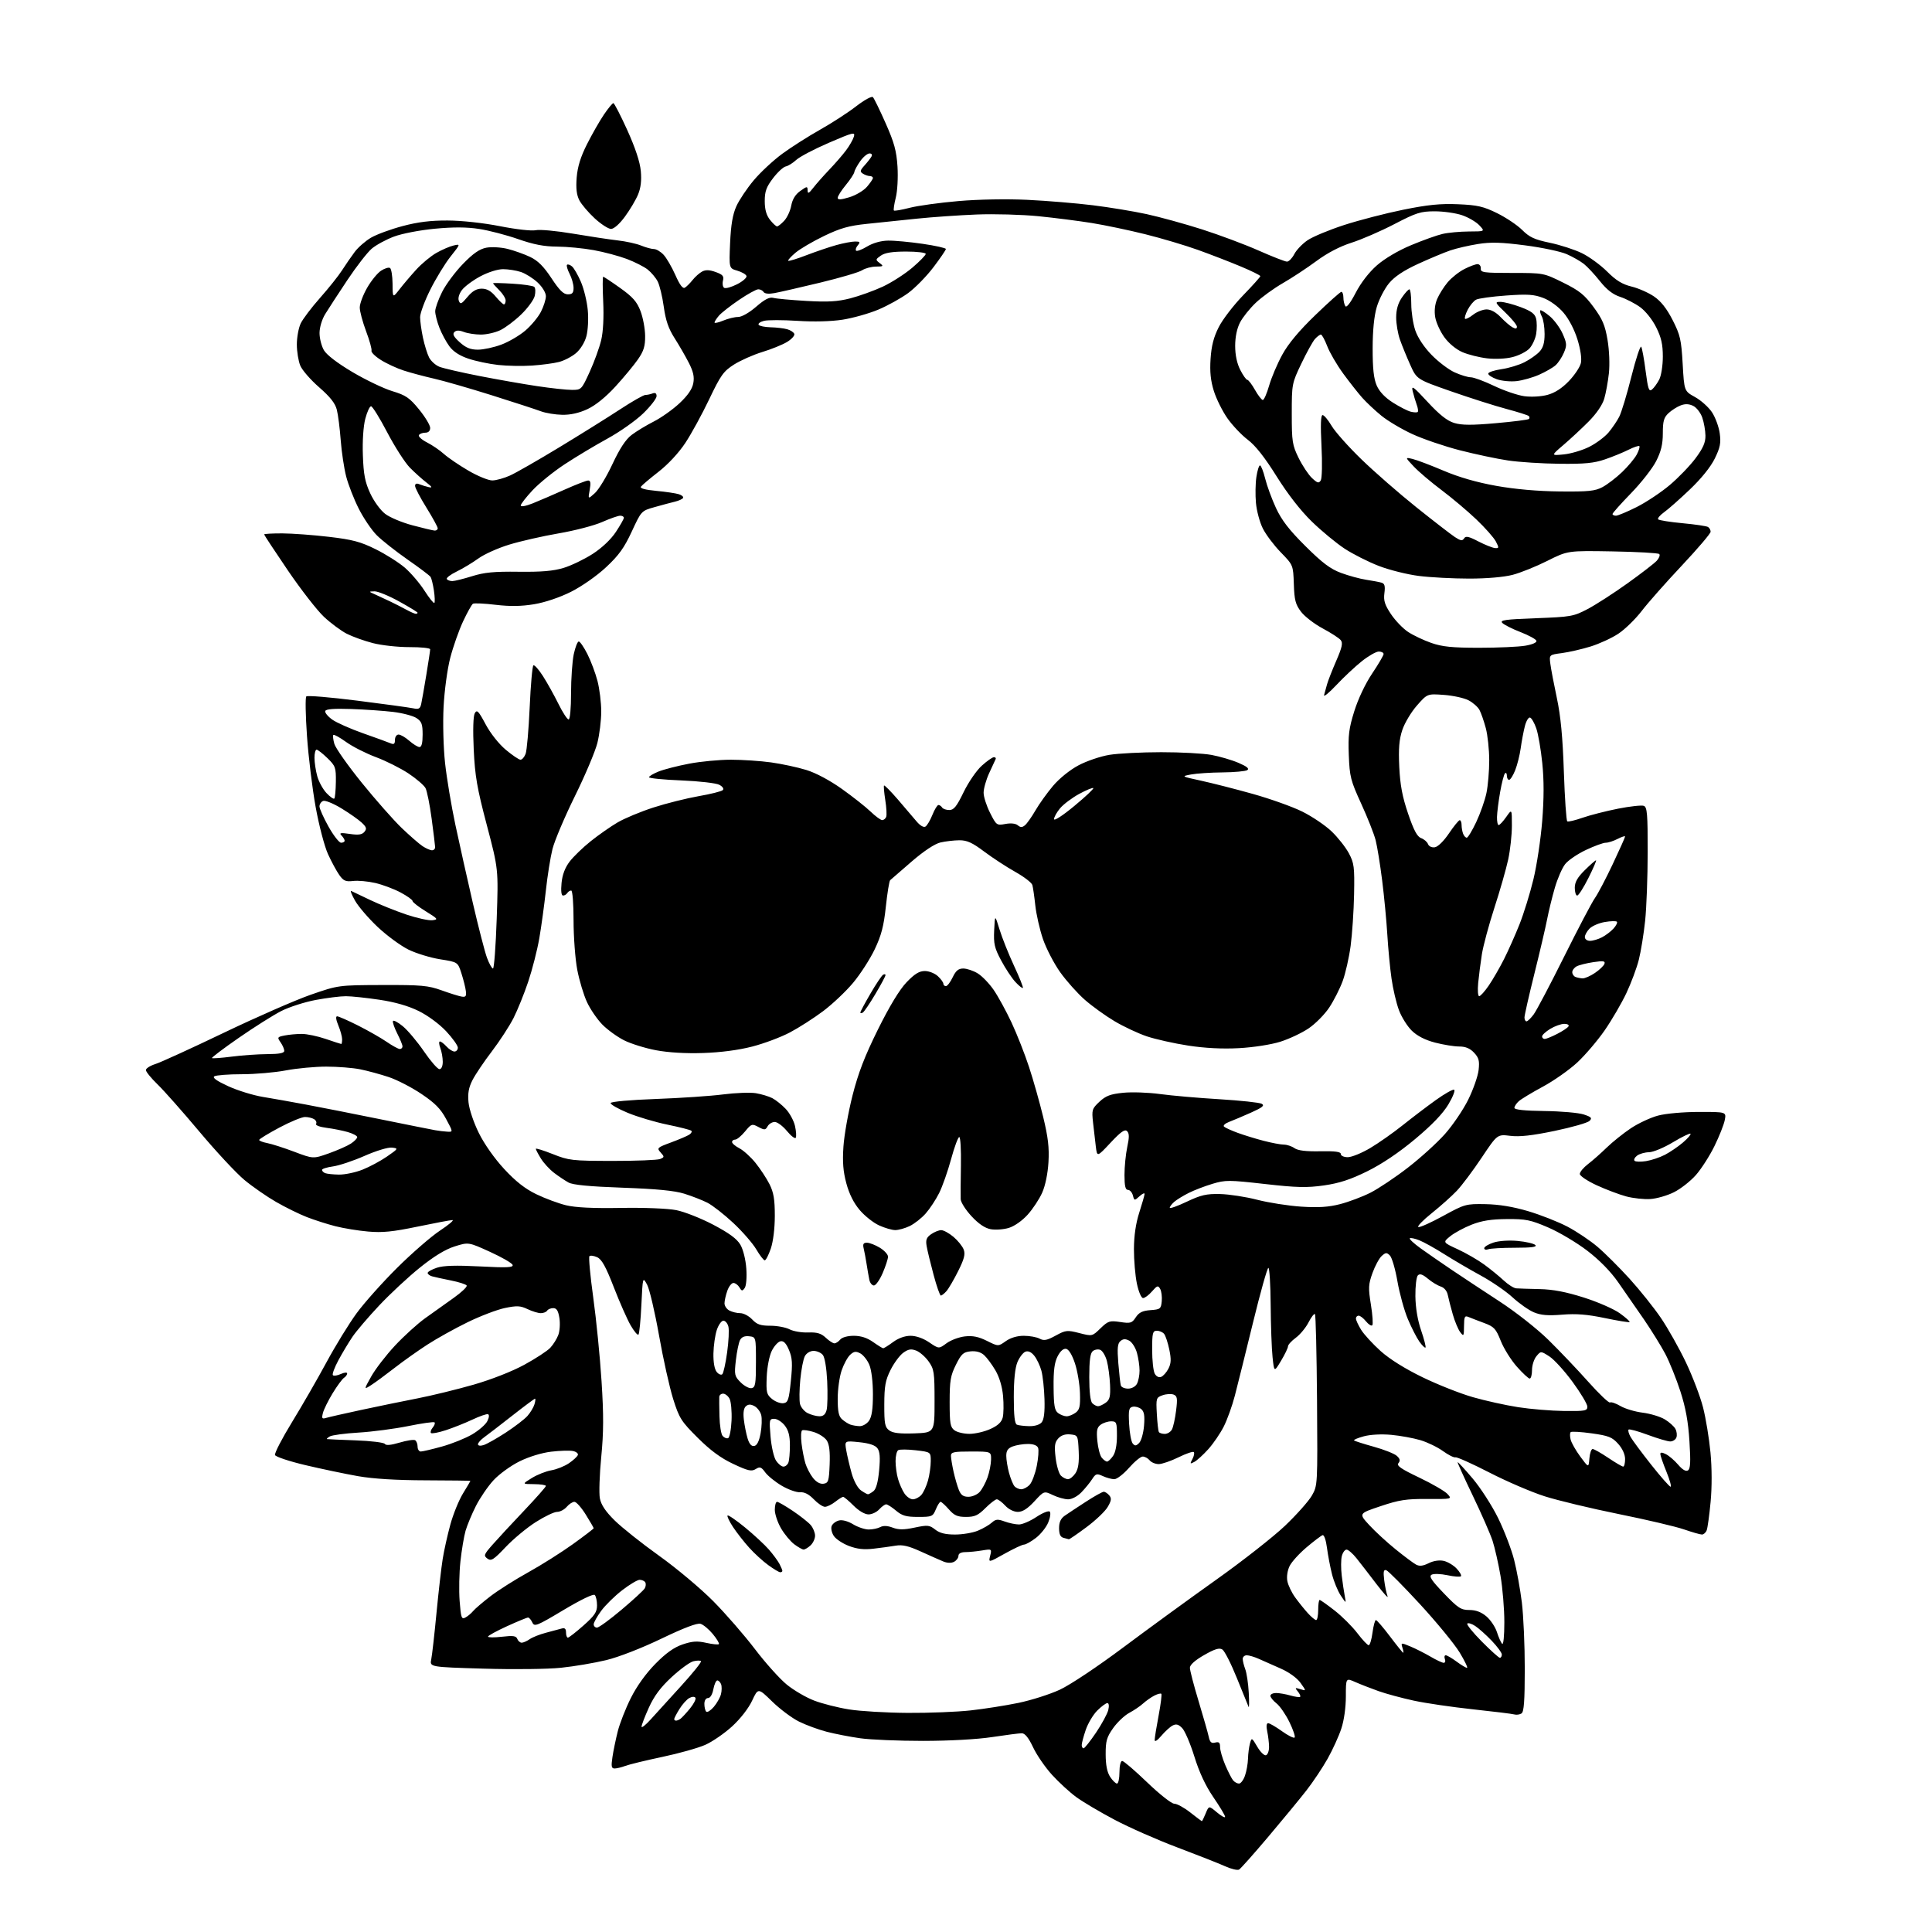 <?xml version="1.0" encoding="UTF-8" standalone="no"?>
<svg 
  version="1.1" 
  xmlns="http://www.w3.org/2000/svg" 
  xmlns:xlink="http://www.w3.org/1999/xlink" 
  xmlns:svg="http://www.w3.org/2000/svg"
  xmlns:rdf="http://www.w3.org/1999/02/22-rdf-syntax-ns#"
  xmlns:cc="http://creativecommons.org/ns#"
  xmlns:dc="http://purl.org/dc/elements/1.1/"
  viewBox="0 0 768 768"
  width="768"
  height="768"
>
<style>svg {background-color: white; }</style>"
<path stroke="none" fill="black" fill-rule="evenodd" d="M492.56,743.18C491.93,743.56 489.41,742.96 486.96,741.85C484.51,740.74 475.99,737.39 468.04,734.39C460.08,731.40 448.83,726.44 443.04,723.37C437.24,720.31 430.39,716.25 427.82,714.36C425.24,712.48 420.93,708.52 418.23,705.56C415.53,702.61 412.13,697.68 410.68,694.60C408.87,690.77 407.44,689.00 406.18,689.00C405.16,689.00 399.86,689.68 394.41,690.51C388.44,691.42 377.50,692.02 366.91,692.03C357.24,692.03 346.01,691.57 341.96,690.99C337.91,690.42 331.91,689.25 328.62,688.40C325.33,687.55 320.36,685.72 317.57,684.33C314.78,682.94 310.00,679.36 306.94,676.37C301.37,670.93 301.37,670.93 298.97,676.06C297.56,679.08 294.29,683.28 291.03,686.26C287.99,689.04 283.19,692.35 280.36,693.60C277.53,694.86 269.84,697.02 263.27,698.40C256.71,699.79 250.10,701.39 248.60,701.96C247.10,702.53 245.17,703.00 244.32,703.00C243.05,703.00 242.90,702.18 243.46,698.44C243.83,695.93 244.79,691.32 245.58,688.19C246.37,685.06 248.70,679.13 250.76,675.01C253.12,670.29 256.72,665.27 260.50,661.42C264.74,657.11 267.92,654.85 271.36,653.68C275.22,652.38 277.17,652.25 280.75,653.06C283.23,653.61 285.49,653.84 285.76,653.57C286.04,653.30 284.96,651.50 283.38,649.58C281.80,647.66 279.59,645.82 278.47,645.49C277.13,645.10 271.88,647.09 262.97,651.37C255.07,655.17 245.98,658.71 241.00,659.92C236.32,661.05 228.22,662.43 223.00,662.96C217.66,663.52 204.15,663.67 192.16,663.31C170.81,662.68 170.81,662.68 171.43,659.60C171.77,657.91 172.71,649.63 173.51,641.20C174.32,632.78 175.43,623.10 175.98,619.69C176.52,616.29 177.90,610.12 179.03,606.00C180.16,601.88 182.42,596.33 184.04,593.68C185.67,591.03 187.00,588.78 187.00,588.68C187.00,588.58 179.01,588.48 169.25,588.45C157.53,588.42 148.36,587.86 142.27,586.79C137.20,585.89 127.82,583.93 121.43,582.42C115.04,580.91 109.59,579.10 109.32,578.40C109.06,577.70 112.10,571.81 116.08,565.32C120.06,558.82 126.23,548.11 129.79,541.52C133.35,534.93 138.74,526.15 141.77,522.02C144.80,517.88 152.05,509.76 157.89,503.96C163.72,498.17 171.36,491.53 174.86,489.21C178.36,486.90 180.61,485.00 179.85,485.00C179.10,485.00 172.86,486.17 165.99,487.60C156.12,489.65 152.00,490.07 146.33,489.56C142.38,489.22 136.53,488.26 133.33,487.44C130.12,486.63 125.03,484.99 122.00,483.82C118.97,482.64 113.46,479.93 109.75,477.79C106.03,475.65 100.35,471.71 97.13,469.03C93.90,466.34 85.85,457.70 79.24,449.82C72.63,441.94 65.15,433.49 62.61,431.04C60.08,428.59 58.00,426.04 58.00,425.37C58.00,424.70 59.69,423.63 61.75,422.98C63.81,422.34 76.07,416.73 89.00,410.53C101.93,404.33 117.45,397.54 123.50,395.43C134.50,391.62 134.50,391.62 152.00,391.56C167.51,391.51 170.18,391.75 175.50,393.66C178.80,394.85 182.40,395.98 183.50,396.16C185.12,396.44 185.44,396.02 185.19,394.00C185.03,392.62 184.24,389.46 183.44,386.97C181.99,382.44 181.99,382.44 175.00,381.34C171.15,380.73 165.48,379.00 162.38,377.49C159.29,375.97 153.77,371.92 150.12,368.48C146.48,365.04 142.42,360.32 141.11,357.98C139.80,355.65 139.13,353.94 139.61,354.17C140.10,354.41 143.53,356.04 147.23,357.80C150.92,359.56 157.38,362.15 161.57,363.56C165.76,364.96 170.39,365.98 171.85,365.81C174.32,365.52 174.14,365.28 169.25,362.26C166.36,360.48 164.00,358.64 164.00,358.17C164.00,357.70 161.86,356.18 159.25,354.78C156.64,353.38 152.13,351.69 149.22,351.01C146.32,350.34 142.35,349.97 140.40,350.20C137.43,350.55 136.54,350.17 134.90,347.86C133.82,346.34 131.79,342.61 130.40,339.56C128.99,336.48 126.80,328.14 125.47,320.76C124.15,313.47 122.60,300.78 122.03,292.56C121.45,284.35 121.33,277.27 121.76,276.84C122.20,276.40 131.31,277.16 142.02,278.52C152.74,279.87 162.72,281.24 164.21,281.56C166.47,282.04 167.01,281.75 167.44,279.82C167.72,278.54 168.63,273.34 169.47,268.25C170.31,263.16 171.00,258.60 171.00,258.10C171.00,257.61 167.29,257.22 162.75,257.24C158.21,257.25 151.69,256.54 148.25,255.65C144.81,254.77 140.14,253.09 137.86,251.93C135.58,250.77 131.49,247.73 128.77,245.19C126.05,242.64 119.59,234.33 114.41,226.72C109.24,219.10 105.00,212.68 105.00,212.44C105.00,212.20 108.26,212.02 112.25,212.03C116.24,212.05 124.58,212.67 130.78,213.40C140.09,214.49 143.33,215.35 149.28,218.30C153.25,220.26 158.47,223.56 160.89,225.63C163.30,227.70 166.83,231.82 168.72,234.78C170.62,237.74 172.39,239.94 172.66,239.67C172.93,239.40 172.85,237.19 172.49,234.76C172.12,232.32 171.52,229.88 171.16,229.33C170.80,228.78 166.68,225.67 162.00,222.42C157.33,219.16 151.83,214.82 149.78,212.78C147.73,210.73 144.50,205.96 142.60,202.19C140.69,198.41 138.45,192.67 137.61,189.41C136.77,186.16 135.79,179.68 135.44,175.00C135.09,170.32 134.40,164.88 133.90,162.90C133.26,160.32 131.27,157.80 126.88,153.97C123.51,151.04 120.13,147.16 119.37,145.35C118.62,143.54 118.00,139.76 118.00,136.93C118.00,134.11 118.69,130.35 119.53,128.58C120.37,126.81 123.83,122.24 127.21,118.43C130.59,114.62 134.52,109.70 135.93,107.50C137.34,105.30 139.62,101.99 141.00,100.15C142.38,98.31 145.30,95.76 147.50,94.47C149.70,93.19 155.32,91.12 160.00,89.88C166.10,88.25 171.18,87.62 178.00,87.66C183.57,87.68 192.17,88.62 198.78,89.92C205.14,91.18 211.33,91.87 212.97,91.51C214.57,91.16 221.19,91.77 227.69,92.87C234.19,93.97 242.20,95.18 245.50,95.56C248.80,95.93 253.02,96.86 254.87,97.62C256.73,98.38 259.01,99.00 259.95,99.00C260.88,99.00 262.61,100.02 263.77,101.26C264.94,102.50 267.05,106.13 268.46,109.31C270.22,113.29 271.41,114.87 272.26,114.35C272.94,113.93 274.32,112.56 275.33,111.29C276.33,110.02 278.04,108.52 279.11,107.94C280.51,107.19 282.05,107.25 284.50,108.14C287.33,109.16 287.84,109.77 287.39,111.58C287.09,112.79 287.31,114.07 287.88,114.43C288.46,114.78 290.78,114.13 293.03,112.98C295.29,111.83 296.95,110.36 296.74,109.71C296.52,109.06 294.87,108.11 293.06,107.59C289.79,106.65 289.79,106.65 290.23,96.57C290.55,89.36 291.26,85.22 292.71,82.00C293.82,79.53 296.93,74.88 299.62,71.68C302.30,68.48 307.43,63.71 311.00,61.10C314.57,58.48 321.32,54.18 326.00,51.55C330.68,48.92 337.12,44.74 340.32,42.26C343.61,39.72 346.52,38.13 347.00,38.62C347.47,39.11 349.75,43.77 352.06,49.00C355.47,56.69 356.37,59.97 356.77,66.22C357.04,70.57 356.74,75.97 356.08,78.59C355.44,81.15 355.11,83.44 355.34,83.68C355.58,83.92 358.42,83.43 361.64,82.60C364.86,81.77 373.57,80.57 381.00,79.93C389.03,79.24 400.16,79.04 408.48,79.44C416.16,79.81 427.83,80.78 434.40,81.59C440.98,82.40 450.61,83.99 455.81,85.12C461.01,86.25 470.93,88.98 477.86,91.19C484.78,93.41 494.91,97.19 500.35,99.61C505.80,102.02 510.86,104.00 511.60,104.00C512.34,104.00 513.64,102.66 514.49,101.03C515.33,99.39 517.70,96.91 519.76,95.51C521.82,94.10 528.37,91.38 534.31,89.45C540.26,87.52 550.83,84.79 557.81,83.37C567.59,81.39 572.59,80.89 579.60,81.19C587.34,81.52 589.67,82.06 595.15,84.75C598.69,86.50 603.17,89.50 605.10,91.43C607.97,94.30 609.97,95.23 616.06,96.50C620.15,97.35 625.89,99.21 628.80,100.62C631.72,102.04 636.24,105.34 638.86,107.95C642.41,111.50 644.87,113.01 648.56,113.91C651.28,114.57 655.30,116.35 657.50,117.85C660.25,119.73 662.56,122.66 664.89,127.22C667.91,133.15 668.34,135.00 668.89,144.66C669.50,155.47 669.50,155.47 673.81,157.84C676.17,159.14 679.21,161.87 680.55,163.89C681.88,165.91 683.27,169.68 683.62,172.25C684.15,176.11 683.80,177.89 681.65,182.28C680.03,185.60 676.28,190.26 671.76,194.56C667.76,198.38 663.14,202.46 661.49,203.63C659.85,204.81 658.79,206.08 659.15,206.45C659.51,206.83 663.88,207.52 668.87,207.99C673.85,208.45 678.39,209.13 678.96,209.48C679.53,209.83 680.00,210.69 680.00,211.38C680.00,212.07 674.87,218.09 668.61,224.76C662.34,231.42 655.15,239.55 652.64,242.82C650.12,246.10 645.93,250.19 643.32,251.91C640.72,253.64 635.76,255.92 632.30,256.99C628.85,258.06 623.73,259.23 620.92,259.61C615.82,260.28 615.82,260.28 616.29,263.89C616.54,265.88 617.71,272.00 618.88,277.50C620.40,284.64 621.20,293.01 621.66,306.79C622.02,317.40 622.63,326.27 623.02,326.51C623.41,326.75 626.15,326.10 629.11,325.06C632.07,324.03 638.41,322.41 643.20,321.46C647.98,320.52 652.60,320.01 653.45,320.34C654.77,320.85 655.00,323.56 654.98,338.72C654.97,348.50 654.52,360.77 653.97,366.00C653.42,371.23 652.29,378.20 651.46,381.50C650.63,384.80 648.40,390.78 646.50,394.80C644.60,398.81 640.73,405.46 637.89,409.57C635.04,413.68 630.12,419.45 626.95,422.39C623.77,425.33 617.65,429.63 613.34,431.95C609.03,434.27 604.71,436.88 603.75,437.74C602.79,438.60 602.00,439.80 602.00,440.40C602.00,441.13 606.05,441.55 613.93,441.65C620.50,441.73 627.52,442.35 629.54,443.01C632.64,444.04 632.99,444.43 631.84,445.59C631.09,446.34 624.85,448.12 617.99,449.55C609.00,451.42 604.06,451.97 600.35,451.51C595.20,450.88 595.20,450.88 588.98,460.19C585.56,465.31 581.13,471.23 579.13,473.33C577.14,475.44 572.62,479.47 569.10,482.29C565.59,485.10 563.21,487.57 563.82,487.77C564.43,487.98 568.88,485.98 573.71,483.33C582.27,478.65 582.71,478.53 590.50,478.67C595.87,478.77 601.45,479.68 607.46,481.46C612.39,482.92 619.43,485.69 623.10,487.62C626.76,489.55 632.15,493.16 635.06,495.65C637.98,498.13 643.70,503.84 647.79,508.33C651.87,512.83 657.47,519.83 660.24,523.91C663.01,527.98 667.46,535.89 670.14,541.49C672.81,547.09 675.90,555.18 676.99,559.47C678.09,563.75 679.41,571.81 679.94,577.38C680.53,583.60 680.55,591.18 679.99,597.05C679.50,602.31 678.80,607.37 678.44,608.30C678.08,609.24 677.23,610.00 676.55,610.00C675.87,610.00 672.66,609.08 669.41,607.96C666.16,606.83 654.50,604.09 643.50,601.87C632.50,599.64 619.23,596.46 614.00,594.79C608.77,593.12 598.90,588.88 592.06,585.36C585.21,581.84 579.14,579.12 578.56,579.31C577.99,579.50 575.75,578.38 573.59,576.82C571.44,575.26 567.39,573.30 564.61,572.48C561.82,571.65 556.61,570.70 553.02,570.37C549.16,570.02 544.72,570.25 542.15,570.95C539.76,571.60 538.00,572.34 538.26,572.59C538.51,572.84 542.04,573.97 546.11,575.10C550.17,576.22 554.29,577.86 555.25,578.72C556.54,579.89 556.71,580.64 555.91,581.61C555.06,582.63 556.85,583.88 564.18,587.37C569.33,589.83 574.37,592.76 575.39,593.88C577.24,595.92 577.24,595.92 567.37,595.86C559.01,595.81 556.16,596.25 548.79,598.73C540.08,601.65 540.08,601.65 544.29,606.23C546.61,608.75 551.32,613.09 554.78,615.88C558.23,618.68 561.89,621.41 562.92,621.96C564.26,622.67 565.66,622.52 567.90,621.40C569.82,620.44 572.12,620.09 573.88,620.47C575.46,620.82 577.78,622.20 579.05,623.55C580.31,624.89 581.07,626.26 580.74,626.59C580.41,626.92 577.98,626.73 575.35,626.17C572.71,625.61 569.90,625.52 569.09,625.97C567.95,626.61 569.01,628.23 573.97,633.39C579.59,639.24 580.75,640.00 584.08,640.00C586.65,640.00 588.80,640.80 590.86,642.53C592.51,643.93 594.40,646.74 595.05,648.78C595.71,650.83 596.64,652.93 597.12,653.45C597.63,654.00 598.00,650.39 598.00,644.83C598.00,639.57 597.31,631.27 596.47,626.38C595.63,621.50 594.21,615.25 593.32,612.50C592.42,609.75 588.87,601.65 585.43,594.50C581.99,587.35 579.30,581.38 579.43,581.24C579.57,581.10 582.26,584.02 585.41,587.74C588.56,591.46 593.12,598.55 595.55,603.50C597.97,608.45 600.82,615.88 601.87,620.00C602.93,624.13 604.32,631.78 604.96,637.00C605.60,642.23 606.13,654.11 606.12,663.41C606.11,676.23 605.80,680.51 604.81,681.13C604.09,681.58 602.83,681.76 602.00,681.52C601.17,681.27 593.75,680.36 585.50,679.48C577.25,678.59 566.67,677.05 562.00,676.03C557.33,675.02 551.02,673.32 548.00,672.25C544.98,671.17 540.81,669.55 538.75,668.64C535.00,666.97 535.00,666.97 535.00,674.33C535.00,678.72 534.28,683.88 533.20,687.13C532.22,690.13 529.78,695.49 527.79,699.04C525.80,702.59 522.00,708.29 519.34,711.71C516.68,715.12 509.82,723.44 504.10,730.21C498.38,736.97 493.19,742.81 492.56,743.18zM477.75,723.95C477.88,723.98 478.57,722.59 479.27,720.87C480.55,717.75 480.55,717.75 483.77,720.46C485.55,721.96 487.00,722.74 487.00,722.21C487.00,721.67 484.90,718.17 482.33,714.42C479.20,709.84 476.72,704.53 474.77,698.23C473.17,693.08 470.99,687.99 469.91,686.91C468.41,685.41 467.52,685.19 466.08,685.95C465.06,686.50 463.04,688.35 461.61,690.05C460.06,691.89 459.00,692.56 459.00,691.69C459.00,690.88 459.70,686.52 460.56,682.00C461.42,677.48 461.90,673.57 461.64,673.31C461.38,673.05 460.12,673.38 458.84,674.04C457.55,674.71 455.54,676.12 454.37,677.19C453.20,678.25 450.72,679.93 448.87,680.91C447.02,681.90 444.15,684.61 442.50,686.94C439.93,690.57 439.50,692.08 439.52,697.41C439.53,701.64 440.10,704.50 441.29,706.32C442.26,707.79 443.49,709.00 444.02,709.00C444.56,709.00 445.00,706.98 445.00,704.50C445.00,701.94 445.47,700.00 446.08,700.00C446.68,700.00 451.14,703.83 456.00,708.50C460.92,713.23 465.70,717.00 466.78,717.00C467.85,717.00 470.70,718.55 473.11,720.45C475.53,722.35 477.61,723.92 477.75,723.95zM492.52,709.00C493.23,709.00 494.30,707.58 494.90,705.85C495.51,704.12 496.04,701.08 496.10,699.10C496.15,697.12 496.51,694.40 496.88,693.05C497.55,690.64 497.61,690.67 499.80,694.38C501.02,696.46 502.58,697.97 503.26,697.73C503.94,697.50 504.48,696.00 504.47,694.40C504.45,692.81 504.12,690.04 503.74,688.25C503.30,686.19 503.44,685.00 504.11,685.00C504.70,685.00 507.16,686.43 509.58,688.17C512.01,689.91 514.28,691.05 514.63,690.70C514.98,690.35 514.05,687.59 512.57,684.56C511.09,681.53 508.78,678.18 507.44,677.13C506.10,676.08 505.00,674.71 505.00,674.11C505.00,673.50 506.02,673.00 507.26,673.00C508.50,673.00 511.06,673.44 512.94,673.98C514.83,674.52 516.57,674.76 516.83,674.51C517.08,674.25 516.66,673.30 515.90,672.38C514.66,670.88 514.76,670.79 516.91,671.47C519.30,672.23 519.30,672.23 516.99,668.99C515.60,667.03 512.46,664.76 509.09,663.27C506.02,661.92 502.08,660.17 500.35,659.40C498.62,658.63 496.48,658.00 495.60,658.00C494.72,658.00 494.00,658.65 494.00,659.43C494.00,660.22 494.46,662.07 495.01,663.54C495.57,665.01 496.20,669.20 496.40,672.85C496.61,676.51 496.58,679.05 496.33,678.50C496.09,677.95 494.00,672.82 491.69,667.09C489.39,661.37 486.78,656.23 485.89,655.69C484.69,654.94 482.87,655.50 478.64,657.92C475.04,659.98 473.00,661.80 473.00,662.97C473.00,663.97 474.54,669.90 476.43,676.14C478.32,682.39 480.14,688.78 480.48,690.35C480.95,692.57 481.53,693.10 483.05,692.70C484.57,692.30 485.00,692.70 485.00,694.51C485.00,695.79 485.93,698.99 487.06,701.63C488.19,704.27 489.59,707.01 490.18,707.72C490.77,708.42 491.82,709.00 492.52,709.00zM430.75,694.98C431.16,694.96 433.39,692.15 435.70,688.73C438.01,685.30 440.19,681.26 440.56,679.75C440.95,678.10 440.80,677.00 440.19,677.00C439.62,677.00 437.82,678.34 436.18,679.97C434.54,681.61 432.48,685.07 431.60,687.65C430.72,690.24 430.00,692.95 430.00,693.68C430.00,694.41 430.34,694.99 430.75,694.98zM258.66,683.50C260.65,681.30 266.09,675.31 270.75,670.20C275.42,665.08 278.98,660.64 278.66,660.33C278.35,660.02 276.97,660.04 275.60,660.39C274.22,660.73 270.35,663.56 266.98,666.68C262.59,670.74 260.04,674.16 257.93,678.81C256.32,682.37 255.01,685.78 255.03,686.39C255.04,687.00 256.68,685.70 258.66,683.50zM268.75,683.98C269.16,683.98 269.96,683.64 270.52,683.23C271.07,682.83 272.77,681.00 274.27,679.17C275.78,677.33 276.76,675.42 276.45,674.91C276.11,674.36 275.14,674.39 274.03,674.98C273.01,675.53 271.24,677.50 270.09,679.36C268.94,681.21 268.00,683.02 268.00,683.37C268.00,683.72 268.34,683.99 268.75,683.98zM283.73,678.53C284.97,677.08 286.26,674.80 286.60,673.45C286.94,672.11 286.96,670.33 286.64,669.50C286.32,668.68 285.65,668.00 285.14,668.00C284.64,668.00 283.93,669.58 283.57,671.50C283.17,673.60 282.33,675.00 281.45,675.00C280.60,675.00 280.00,675.96 280.00,677.33C280.00,678.62 280.33,680.00 280.74,680.41C281.15,680.81 282.49,679.97 283.73,678.53zM360.79,680.90C369.20,680.96 380.45,680.51 385.79,679.92C391.13,679.33 399.68,677.99 404.78,676.94C409.88,675.89 417.31,673.53 421.28,671.69C425.42,669.77 436.17,662.60 446.50,654.89C456.40,647.49 473.03,635.38 483.46,627.97C493.89,620.56 506.19,610.91 510.80,606.53C515.41,602.14 520.21,596.74 521.48,594.53C523.78,590.52 523.78,590.37 523.54,556.73C523.40,538.16 523.03,522.70 522.72,522.38C522.40,522.07 521.25,523.54 520.17,525.65C519.09,527.77 516.80,530.53 515.10,531.78C513.39,533.03 512.00,534.57 512.00,535.19C512.00,535.81 510.76,538.39 509.25,540.91C506.50,545.50 506.50,545.50 505.86,539.50C505.51,536.20 505.17,526.86 505.11,518.75C505.05,510.64 504.64,504.00 504.20,504.00C503.76,504.00 501.01,513.79 498.09,525.75C495.17,537.71 491.92,550.79 490.87,554.81C489.83,558.83 487.84,564.36 486.45,567.10C485.06,569.83 482.30,573.88 480.30,576.09C478.31,578.30 475.81,580.57 474.76,581.13C473.03,582.05 472.96,581.95 474.01,579.99C474.64,578.80 474.89,577.55 474.55,577.22C474.22,576.88 471.47,577.82 468.45,579.31C465.43,580.79 461.90,582.00 460.60,582.00C459.30,582.00 457.68,581.33 457.00,580.50C456.32,579.67 455.08,579.00 454.25,579.00C453.43,579.00 450.97,581.02 448.79,583.50C446.61,585.98 443.99,588.00 442.96,588.00C441.93,588.00 439.88,587.45 438.40,586.77C435.97,585.66 435.56,585.78 434.12,588.02C433.24,589.39 431.31,591.74 429.84,593.25C428.30,594.83 426.07,596.00 424.61,596.00C423.21,596.00 420.48,595.24 418.55,594.32C415.02,592.64 415.02,592.64 411.17,596.82C408.47,599.74 406.49,601.00 404.61,601.00C403.01,601.00 400.96,599.98 399.59,598.50C398.31,597.12 396.80,596.00 396.24,596.00C395.67,596.00 393.62,597.58 391.70,599.50C388.81,602.39 387.47,603.00 384.01,603.00C380.61,603.00 379.33,602.44 377.19,600.00C375.74,598.35 374.26,597.00 373.90,597.00C373.54,597.00 372.68,598.35 372.00,600.00C370.82,602.85 370.46,603.00 364.96,603.00C360.23,603.00 358.60,602.54 356.18,600.50C354.55,599.12 352.78,598.00 352.26,598.00C351.74,598.00 350.50,598.90 349.50,600.00C348.50,601.10 346.59,602.00 345.25,602.00C343.78,602.00 341.39,600.59 339.30,598.50C337.38,596.58 335.51,595.01 335.15,595.02C334.79,595.03 333.38,595.92 332.00,597.00C330.62,598.08 328.80,598.97 327.94,598.98C327.08,598.99 325.08,597.65 323.50,596.00C321.58,594.00 319.77,593.06 318.06,593.19C316.65,593.30 313.37,592.14 310.77,590.61C308.18,589.09 305.22,586.70 304.20,585.30C302.61,583.12 302.08,582.93 300.40,583.98C298.75,585.01 297.34,584.69 291.47,581.93C286.53,579.61 282.43,576.59 277.37,571.56C270.80,565.02 270.02,563.80 267.60,556.14C266.16,551.56 263.62,540.17 261.97,530.82C260.31,521.48 258.18,512.40 257.23,510.66C255.50,507.50 255.50,507.50 254.96,518.70C254.67,524.87 254.14,530.19 253.80,530.53C253.46,530.88 252.05,529.21 250.68,526.83C249.31,524.45 246.30,517.63 243.99,511.68C240.82,503.50 239.21,500.60 237.39,499.77C236.07,499.17 234.69,498.98 234.31,499.35C233.94,499.73 234.62,507.11 235.82,515.77C237.02,524.42 238.51,539.38 239.12,549.00C239.99,562.51 239.96,569.40 239.00,579.20C238.32,586.19 238.07,593.56 238.45,595.59C238.94,598.18 240.67,600.78 244.32,604.39C247.17,607.20 255.12,613.52 262.00,618.44C268.88,623.35 278.55,631.46 283.50,636.46C288.45,641.46 295.91,650.04 300.08,655.52C304.25,661.01 309.95,667.36 312.74,669.64C315.53,671.92 320.44,674.79 323.66,676.01C326.87,677.24 333.10,678.82 337.50,679.52C341.90,680.23 352.38,680.85 360.79,680.90zM583.16,663.00C583.59,663.00 582.26,660.24 580.22,656.87C578.17,653.51 571.09,644.88 564.48,637.70C557.86,630.52 551.84,624.45 551.08,624.19C550.01,623.84 549.83,624.69 550.24,628.12C550.54,630.53 551.13,633.40 551.57,634.50C552.00,635.60 550.03,633.43 547.17,629.69C544.32,625.94 540.75,621.33 539.24,619.44C537.73,617.55 535.95,616.00 535.27,616.00C534.59,616.00 533.75,617.17 533.39,618.59C533.03,620.01 533.02,623.50 533.36,626.34C533.71,629.18 534.25,632.85 534.57,634.50C535.15,637.50 535.15,637.50 532.98,634.26C531.79,632.48 530.22,628.65 529.49,625.76C528.76,622.87 527.86,618.12 527.48,615.20C527.10,612.21 526.34,610.05 525.75,610.25C525.17,610.44 522.32,612.60 519.42,615.05C516.51,617.50 513.46,620.85 512.65,622.50C511.78,624.26 511.40,626.74 511.74,628.50C512.05,630.15 513.45,633.08 514.85,635.00C516.24,636.92 518.51,639.74 519.88,641.25C521.25,642.76 522.74,644.00 523.19,644.00C523.63,644.00 524.00,642.20 524.00,640.00C524.00,637.80 524.26,636.00 524.58,636.00C524.89,636.00 527.56,637.88 530.51,640.19C533.46,642.49 537.53,646.54 539.55,649.19C541.56,651.83 543.60,654.00 544.07,654.00C544.55,654.00 545.23,651.75 545.59,649.00C545.96,646.25 546.57,644.00 546.94,644.00C547.32,644.00 549.84,646.92 552.54,650.50C555.24,654.08 557.60,657.00 557.79,657.00C557.98,657.00 557.84,656.08 557.48,654.95C556.85,652.95 556.92,652.94 560.67,654.50C562.78,655.38 566.38,657.21 568.68,658.55C570.98,659.90 573.32,661.00 573.90,661.00C574.47,661.00 574.68,660.33 574.36,659.50C574.05,658.67 574.20,658.00 574.70,658.00C575.20,658.00 577.14,659.12 579.00,660.50C580.86,661.88 582.74,663.00 583.16,663.00zM596.22,659.00C596.65,659.00 597.00,658.42 597.00,657.70C597.00,656.99 595.18,654.51 592.96,652.20C590.74,649.89 587.80,647.26 586.43,646.36C585.06,645.46 583.64,645.03 583.27,645.39C582.91,645.76 585.50,648.97 589.03,652.53C592.56,656.09 595.79,659.00 596.22,659.00zM207.38,653.00C208.03,653.00 209.46,652.37 210.56,651.60C211.66,650.83 214.57,649.68 217.03,649.04C219.49,648.40 222.29,647.65 223.25,647.37C224.52,647.01 225.00,647.44 225.00,648.93C225.00,650.07 225.34,651.00 225.75,650.99C226.16,650.98 228.94,648.82 231.92,646.18C236.36,642.25 237.33,640.81 237.33,638.16C237.33,636.39 236.92,634.53 236.42,634.03C235.87,633.49 230.88,635.90 224.00,640.01C213.32,646.39 212.44,646.75 211.60,644.94C211.10,643.87 210.34,643.00 209.90,643.00C209.47,643.00 205.71,644.55 201.56,646.44C197.40,648.34 194.00,650.20 194.00,650.58C194.00,650.96 196.49,650.98 199.53,650.63C203.96,650.11 205.17,650.28 205.63,651.49C205.95,652.32 206.74,653.00 207.38,653.00zM237.32,647.00C238.05,647.00 242.44,643.80 247.07,639.89C251.71,635.99 255.86,632.16 256.30,631.39C256.75,630.62 256.83,629.54 256.50,628.99C256.16,628.45 255.16,628.00 254.28,628.00C253.40,628.00 250.28,629.86 247.34,632.13C244.39,634.40 240.64,638.09 238.99,640.32C237.35,642.56 236.00,644.98 236.00,645.70C236.00,646.41 236.59,647.00 237.32,647.00zM184.97,643.01C185.90,642.52 187.28,641.37 188.04,640.46C188.79,639.55 191.90,636.88 194.95,634.54C198.00,632.19 204.78,627.90 210.00,625.01C215.22,622.12 223.21,617.07 227.75,613.81C232.29,610.54 236.00,607.70 236.00,607.50C236.00,607.30 234.58,604.85 232.85,602.07C231.12,599.28 229.09,597.00 228.34,597.00C227.59,597.00 226.21,597.90 225.27,599.00C224.33,600.10 222.60,601.00 221.43,601.00C220.27,601.00 216.43,602.84 212.91,605.09C209.38,607.34 204.02,611.80 200.99,615.00C196.19,620.06 195.25,620.65 193.75,619.56C192.18,618.41 192.35,617.94 195.77,614.06C197.82,611.72 203.44,605.66 208.25,600.59C213.06,595.52 217.00,591.07 217.00,590.69C217.00,590.31 214.86,589.99 212.25,589.97C207.50,589.94 207.50,589.94 211.42,587.53C213.58,586.20 217.06,584.83 219.15,584.47C221.24,584.12 224.39,582.86 226.15,581.67C227.91,580.47 229.51,578.99 229.71,578.37C229.92,577.76 229.01,577.04 227.69,576.79C226.37,576.54 222.49,576.66 219.07,577.07C215.40,577.50 210.27,579.07 206.55,580.90C203.09,582.60 198.42,585.99 196.18,588.42C193.95,590.84 190.79,595.46 189.17,598.67C187.55,601.87 185.71,606.30 185.07,608.50C184.44,610.70 183.52,616.17 183.03,620.66C182.54,625.15 182.40,632.22 182.71,636.37C183.22,643.06 183.47,643.82 184.97,643.01zM310.15,625.00C309.68,625.00 307.55,623.72 305.40,622.16C303.26,620.60 299.83,617.48 297.80,615.21C295.76,612.95 292.88,609.27 291.40,607.03C289.92,604.79 288.94,602.73 289.22,602.44C289.51,602.16 292.64,604.30 296.19,607.21C299.73,610.12 304.00,614.08 305.67,616.00C307.34,617.92 309.22,620.48 309.85,621.68C310.48,622.89 311.00,624.12 311.00,624.43C311.00,624.75 310.62,625.00 310.15,625.00zM379.25,620.84C378.17,621.40 376.55,621.36 375.00,620.72C373.62,620.15 369.60,618.37 366.06,616.76C361.19,614.54 358.76,613.97 356.06,614.42C354.10,614.75 350.13,615.30 347.22,615.63C343.42,616.08 340.69,615.77 337.43,614.53C334.95,613.58 332.25,611.79 331.44,610.54C330.62,609.30 330.24,607.54 330.59,606.63C330.94,605.73 332.23,604.73 333.47,604.42C334.83,604.08 337.05,604.67 339.11,605.92C340.97,607.06 343.77,607.99 345.32,608.00C346.86,608.00 348.94,607.57 349.93,607.04C351.13,606.40 352.77,606.47 354.84,607.25C357.23,608.15 359.27,608.15 363.60,607.24C368.75,606.16 369.48,606.23 371.76,608.03C373.55,609.44 375.81,610.00 379.67,610.00C382.64,610.00 386.72,609.31 388.75,608.46C390.77,607.62 393.25,606.18 394.25,605.27C395.79,603.88 396.59,603.81 399.36,604.81C401.16,605.47 403.74,606.00 405.07,606.00C406.41,605.99 409.51,604.66 411.98,603.02C414.44,601.39 416.83,600.43 417.29,600.89C417.76,601.36 417.48,603.31 416.67,605.24C415.87,607.16 413.66,609.92 411.76,611.37C409.86,612.82 407.75,614.00 407.07,614.00C406.38,614.00 402.92,615.63 399.37,617.61C392.91,621.23 392.91,621.23 393.60,618.46C394.29,615.72 394.25,615.70 390.40,616.33C388.25,616.69 385.26,616.98 383.75,616.99C382.01,617.00 381.00,617.54 381.00,618.46C381.00,619.27 380.21,620.34 379.25,620.84zM319.42,615.97C318.91,615.95 317.26,615.01 315.74,613.88C314.22,612.74 311.86,609.91 310.49,607.57C309.12,605.23 308.00,601.90 308.00,600.16C308.00,598.42 308.40,597.00 308.89,597.00C309.38,597.00 312.19,598.62 315.14,600.60C318.09,602.58 321.29,605.11 322.25,606.21C323.21,607.32 324.00,609.23 324.00,610.46C324.00,611.68 323.18,613.43 322.17,614.35C321.17,615.26 319.93,615.99 319.42,615.97zM424.88,611.88C424.67,611.82 423.71,611.56 422.75,611.31C421.52,610.99 421.00,609.85 421.00,607.47C421.00,605.10 421.67,603.63 423.25,602.52C424.49,601.66 428.26,599.16 431.63,596.98C435.00,594.79 438.20,593.00 438.75,593.00C439.30,593.00 440.30,593.65 440.96,594.45C441.92,595.61 441.79,596.55 440.33,599.03C439.33,600.76 435.52,604.38 431.88,607.08C428.24,609.79 425.09,611.95 424.88,611.88zM362.87,596.00C363.87,596.00 365.39,595.21 366.25,594.25C367.10,593.29 368.29,590.70 368.90,588.50C369.50,586.30 369.99,582.86 369.99,580.85C370.00,577.20 370.00,577.20 364.05,576.51C360.78,576.13 357.63,576.11 357.05,576.47C356.47,576.83 356.00,578.78 356.00,580.82C356.00,582.85 356.43,586.03 356.97,587.88C357.50,589.73 358.63,592.32 359.49,593.62C360.35,594.93 361.87,596.00 362.87,596.00zM384.97,595.00C386.46,595.00 388.48,594.13 389.44,593.07C390.40,592.00 391.80,589.42 392.55,587.32C393.30,585.22 393.93,582.04 393.96,580.25C394.00,577.00 394.00,577.00 386.00,577.00C379.04,577.00 378.00,577.23 378.02,578.75C378.04,579.71 378.50,582.52 379.05,585.00C379.60,587.48 380.54,590.74 381.15,592.25C381.97,594.31 382.93,595.00 384.97,595.00zM345.03,594.00C345.35,594.00 346.34,593.44 347.22,592.75C348.28,591.92 349.04,589.12 349.47,584.50C349.95,579.37 349.77,577.02 348.79,575.70C347.89,574.49 345.56,573.71 341.59,573.30C335.72,572.69 335.72,572.69 336.41,576.60C336.79,578.74 337.76,582.84 338.56,585.70C339.41,588.72 340.96,591.56 342.24,592.45C343.45,593.30 344.71,594.00 345.03,594.00zM405.97,592.00C406.91,592.00 408.43,591.18 409.34,590.17C410.25,589.17 411.51,585.82 412.13,582.73C412.75,579.64 412.99,576.41 412.66,575.55C412.28,574.56 410.81,574.00 408.60,574.00C406.69,574.00 403.98,574.44 402.57,574.98C400.66,575.70 400.00,576.66 400.01,578.73C400.01,580.25 400.51,583.30 401.11,585.50C401.71,587.70 402.67,590.06 403.23,590.75C403.79,591.44 405.02,592.00 405.97,592.00zM664.08,591.00C664.51,591.00 663.77,588.31 662.43,585.02C661.09,581.73 660.00,578.56 660.00,577.98C660.00,577.27 660.72,577.29 662.25,578.07C663.49,578.69 665.67,580.57 667.10,582.25C668.79,584.23 670.15,585.03 670.98,584.51C671.97,583.90 672.11,581.23 671.58,572.91C671.09,565.14 670.08,559.57 667.97,553.06C666.35,548.08 663.67,541.42 662.01,538.25C660.34,535.09 656.51,528.90 653.50,524.50C650.48,520.10 645.87,513.45 643.25,509.72C640.22,505.38 635.75,500.83 630.89,497.12C626.70,493.92 619.73,489.78 615.39,487.92C608.41,484.92 606.52,484.54 599.00,484.60C592.77,484.64 589.03,485.24 585.00,486.82C581.98,488.01 578.15,490.08 576.50,491.42C573.50,493.85 573.50,493.85 579.47,496.60C582.75,498.11 587.48,500.84 589.97,502.66C592.46,504.48 595.95,507.32 597.72,508.98C599.49,510.64 601.74,512.06 602.72,512.14C603.70,512.22 607.88,512.35 612.00,512.44C617.33,512.55 622.42,513.52 629.59,515.79C635.14,517.55 641.60,520.37 643.93,522.07C646.27,523.76 648.01,525.32 647.80,525.54C647.58,525.75 643.15,525.04 637.95,523.95C630.93,522.49 626.57,522.14 620.98,522.60C615.32,523.06 612.54,522.83 609.75,521.67C607.71,520.82 603.90,518.14 601.27,515.72C598.65,513.30 592.90,509.36 588.50,506.97C584.10,504.57 577.58,500.75 574.00,498.48C570.42,496.21 566.02,493.76 564.22,493.04C562.41,492.32 560.70,491.96 560.42,492.25C560.14,492.53 562.06,494.32 564.70,496.22C567.34,498.12 572.88,501.95 577.00,504.73C581.12,507.51 589.67,513.15 596.00,517.28C602.53,521.53 610.97,528.17 615.52,532.63C619.93,536.96 627.05,544.44 631.35,549.26C635.64,554.08 639.54,557.79 640.00,557.50C640.47,557.21 642.34,557.86 644.17,558.93C646.00,560.00 649.98,561.19 653.00,561.56C656.02,561.94 659.97,563.13 661.76,564.21C663.56,565.29 665.47,567.01 666.01,568.02C666.55,569.03 666.72,570.56 666.39,571.43C666.06,572.29 664.96,573.00 663.95,573.00C662.94,573.00 658.92,571.82 655.02,570.37C651.12,568.92 647.68,567.98 647.38,568.28C647.09,568.58 647.44,569.89 648.17,571.19C648.90,572.50 652.61,577.49 656.40,582.28C660.20,587.08 663.65,591.00 664.08,591.00zM327.37,589.80C329.29,589.53 329.53,588.78 329.80,582.14C330.00,577.01 329.66,574.13 328.65,572.60C327.86,571.39 325.52,569.88 323.44,569.24C321.37,568.61 319.31,568.31 318.86,568.59C318.41,568.86 318.30,571.20 318.62,573.79C318.93,576.38 319.62,579.93 320.15,581.69C320.68,583.44 322.04,586.05 323.17,587.49C324.48,589.15 326.01,590.00 327.37,589.80zM424.55,588.00C425.32,588.00 426.66,586.92 427.53,585.60C428.64,583.90 429.01,581.35 428.80,576.85C428.50,570.58 428.46,570.50 425.45,570.20C423.43,570.00 421.81,570.55 420.67,571.81C419.27,573.36 419.07,574.78 419.62,579.43C419.99,582.58 420.93,585.79 421.72,586.58C422.50,587.36 423.78,588.00 424.55,588.00zM311.42,583.00C312.17,583.00 313.06,582.29 313.39,581.42C313.73,580.55 314.00,577.46 314.00,574.55C314.00,570.72 313.43,568.55 311.93,566.63C310.79,565.19 308.92,564.00 307.78,564.00C305.82,564.00 305.74,564.39 306.31,571.10C306.63,575.00 307.61,579.28 308.47,580.60C309.34,581.92 310.66,583.00 311.42,583.00zM631.81,579.75C631.98,577.69 632.56,576.00 633.10,576.00C633.64,576.00 636.42,577.58 639.28,579.50C642.13,581.42 644.82,583.00 645.24,583.00C645.66,583.00 646.00,581.66 646.00,580.02C646.00,578.17 644.95,575.85 643.25,573.95C640.86,571.28 639.45,570.72 632.73,569.78C628.47,569.18 624.70,568.96 624.37,569.30C624.03,569.63 624.03,570.97 624.35,572.26C624.68,573.56 626.42,576.62 628.22,579.06C631.50,583.50 631.50,583.50 631.81,579.75zM440.07,581.00C440.52,581.00 441.59,580.00 442.44,578.78C443.42,577.39 444.00,574.39 444.00,570.78C444.00,565.41 443.84,565.00 441.69,565.00C440.42,565.00 438.56,565.60 437.55,566.34C436.05,567.43 435.81,568.63 436.21,572.81C436.48,575.63 437.27,578.62 437.97,579.47C438.67,580.31 439.61,581.00 440.07,581.00zM167.27,577.00C167.97,577.00 171.76,576.11 175.69,575.02C179.62,573.93 185.01,571.76 187.67,570.20C190.33,568.64 193.05,566.27 193.72,564.93C194.45,563.49 194.55,562.37 193.98,562.17C193.46,561.99 190.66,562.96 187.76,564.33C184.87,565.69 180.12,567.58 177.21,568.53C174.30,569.48 171.65,569.98 171.32,569.65C170.99,569.32 171.29,568.35 172.00,567.50C172.71,566.65 173.04,565.71 172.74,565.41C172.44,565.11 167.77,565.77 162.35,566.87C156.93,567.97 148.05,569.14 142.61,569.47C137.17,569.79 131.99,570.48 131.11,571.00C130.22,571.52 129.72,571.99 130.00,572.06C130.28,572.12 135.42,572.35 141.43,572.57C147.44,572.78 152.64,573.42 152.99,573.98C153.41,574.66 155.40,574.48 158.83,573.46C161.70,572.61 164.48,572.18 165.02,572.51C165.56,572.85 166.00,573.99 166.00,575.06C166.00,576.13 166.57,577.00 167.27,577.00zM192.25,574.44C193.49,574.05 197.43,571.83 201.00,569.51C204.57,567.18 208.46,564.21 209.64,562.89C210.81,561.58 212.08,559.49 212.45,558.25C212.83,557.01 212.93,556.00 212.68,556.00C212.43,556.00 208.35,559.04 203.62,562.75C198.89,566.46 193.89,570.31 192.51,571.30C191.13,572.28 190.00,573.55 190.00,574.11C190.00,574.71 190.93,574.85 192.25,574.44zM299.84,574.79C300.93,574.58 301.78,572.88 302.35,569.74C302.83,567.13 302.94,563.89 302.60,562.53C302.26,561.17 301.05,559.56 299.92,558.96C298.43,558.16 297.51,558.16 296.54,558.97C295.65,559.71 295.36,561.48 295.69,564.29C295.96,566.61 296.63,569.99 297.18,571.80C297.87,574.05 298.72,575.01 299.84,574.79zM452.83,573.60C453.65,572.78 454.53,569.70 454.77,566.76C455.10,562.74 454.83,561.10 453.65,560.13C452.80,559.42 451.29,559.00 450.30,559.20C448.75,559.51 448.55,560.45 448.84,566.03C449.03,569.59 449.67,573.09 450.26,573.80C451.13,574.86 451.61,574.82 452.83,573.60zM289.40,571.70C290.01,571.50 290.63,568.38 290.80,564.69C290.96,561.03 290.60,557.13 290.01,556.02C289.42,554.91 288.27,554.00 287.46,554.00C286.66,554.00 285.96,554.56 285.92,555.25C285.88,555.94 285.91,559.42 286.00,562.99C286.08,566.56 286.64,570.06 287.23,570.77C287.82,571.49 288.80,571.90 289.40,571.70zM363.49,569.79C371.50,569.50 371.50,569.50 371.50,557.00C371.50,545.45 371.32,544.25 369.13,541.18C367.83,539.35 365.60,537.42 364.19,536.88C362.17,536.11 361.06,536.30 359.05,537.75C357.65,538.77 355.38,541.83 354.02,544.55C351.95,548.68 351.54,550.96 351.52,558.33C351.50,566.00 351.76,567.34 353.49,568.61C354.94,569.67 357.68,569.99 363.49,569.79zM385.44,569.98C387.67,569.97 391.40,569.10 393.71,568.04C396.66,566.71 398.13,565.33 398.60,563.48C398.96,562.02 399.02,558.16 398.73,554.91C398.39,551.20 397.26,547.41 395.70,544.75C394.33,542.41 392.30,539.68 391.20,538.68C389.88,537.49 388.03,536.97 385.84,537.18C382.95,537.46 382.16,538.17 380.00,542.50C377.84,546.82 377.50,548.84 377.50,557.33C377.50,565.90 377.75,567.34 379.44,568.58C380.51,569.36 383.21,569.99 385.44,569.98zM463.02,570.00C464.07,570.00 465.35,569.21 465.86,568.25C466.38,567.29 467.12,563.92 467.51,560.76C468.13,555.84 467.98,554.93 466.50,554.36C465.54,554.00 463.58,554.12 462.13,554.64C459.60,555.54 459.51,555.82 459.86,562.04C460.05,565.59 460.42,568.84 460.67,569.25C460.91,569.66 461.98,570.00 463.02,570.00zM341.69,566.92C342.90,566.96 344.59,566.00 345.44,564.78C346.55,563.20 347.00,560.15 347.00,554.25C347.00,549.34 346.42,544.55 345.58,542.55C344.81,540.69 343.19,538.64 342.00,538.00C340.24,537.06 339.48,537.16 337.98,538.52C336.95,539.45 335.42,542.26 334.56,544.78C333.70,547.30 333.00,552.36 333.00,556.02C333.00,561.13 333.41,563.05 334.75,564.21C335.71,565.05 337.18,565.99 338.00,566.29C338.82,566.59 340.49,566.88 341.69,566.92zM409.13,566.92C411.32,566.97 413.28,566.36 414.09,565.39C415.00,564.29 415.36,561.35 415.20,556.20C415.08,552.04 414.53,546.96 413.98,544.91C413.42,542.86 412.15,540.17 411.14,538.93C409.95,537.45 408.72,536.89 407.61,537.32C406.68,537.68 405.26,539.54 404.45,541.45C403.50,543.75 403.00,548.50 403.00,555.38C403.00,562.81 403.36,565.98 404.25,566.34C404.94,566.62 407.13,566.88 409.13,566.92zM129.61,563.65C130.65,563.33 136.90,561.91 143.50,560.49C150.10,559.07 160.17,557.00 165.89,555.89C171.60,554.78 181.66,552.32 188.25,550.43C195.33,548.39 203.57,545.16 208.41,542.52C212.91,540.07 217.56,537.03 218.73,535.78C219.91,534.53 221.35,532.23 221.93,530.68C222.52,529.13 222.72,526.10 222.37,523.93C221.91,521.03 221.27,520.00 219.93,520.00C218.93,520.00 217.84,520.45 217.50,521.00C217.16,521.55 216.02,522.00 214.97,522.00C213.93,522.00 211.55,521.28 209.70,520.39C206.85,519.03 205.48,518.97 200.72,519.95C197.64,520.59 190.99,523.12 185.96,525.57C180.93,528.02 173.71,532.03 169.93,534.48C166.14,536.93 160.22,541.13 156.77,543.82C153.32,546.50 149.18,549.55 147.56,550.59C144.61,552.48 144.61,552.48 147.56,547.18C149.18,544.27 153.43,538.75 157.00,534.92C160.57,531.10 165.97,526.19 169.00,524.02C172.03,521.85 177.10,518.24 180.28,515.98C183.45,513.73 185.81,511.50 185.51,511.01C185.21,510.53 182.39,509.62 179.23,509.00C176.08,508.37 172.71,507.64 171.75,507.36C170.79,507.09 170.00,506.48 170.00,506.01C170.00,505.54 171.65,504.61 173.68,503.94C176.29,503.08 181.24,502.93 190.78,503.42C201.60,503.99 204.12,503.87 203.77,502.82C203.53,502.10 199.49,499.77 194.79,497.63C186.24,493.74 186.24,493.74 180.73,495.47C177.02,496.64 172.50,499.40 166.86,503.94C162.26,507.64 155.00,514.40 150.72,518.96C146.44,523.51 141.67,529.10 140.13,531.37C138.59,533.64 136.06,537.86 134.50,540.76C132.95,543.65 131.97,546.31 132.33,546.67C132.70,547.03 134.12,546.81 135.50,546.18C136.89,545.55 138.00,545.46 138.00,545.97C138.00,546.48 137.44,547.26 136.75,547.70C136.06,548.14 134.03,550.89 132.25,553.81C130.47,556.73 128.72,560.27 128.37,561.67C127.82,563.84 128.01,564.13 129.61,563.65zM325.73,562.99C327.29,563.00 328.15,562.24 328.60,560.45C328.95,559.05 329.05,553.92 328.82,549.04C328.56,543.77 327.86,539.53 327.07,538.59C326.35,537.72 324.70,537.00 323.41,537.00C322.06,537.00 320.60,537.88 319.94,539.10C319.32,540.26 318.51,544.45 318.13,548.42C317.75,552.39 317.70,556.72 318.01,558.06C318.33,559.39 319.69,561.04 321.04,561.73C322.39,562.41 324.50,562.98 325.73,562.99zM424.00,563.00C424.89,563.00 426.49,562.36 427.56,561.58C429.17,560.39 429.47,559.07 429.30,553.75C429.19,550.23 428.29,544.91 427.30,541.93C426.19,538.58 424.85,536.39 423.81,536.19C422.73,535.99 421.50,537.06 420.42,539.15C419.17,541.56 418.75,544.79 418.82,551.44C418.88,558.79 419.22,560.69 420.64,561.73C421.60,562.43 423.11,563.00 424.00,563.00zM621.75,560.89C630.08,560.99 631.00,560.82 631.00,559.18C631.00,558.17 628.37,553.76 625.15,549.37C621.94,544.98 617.78,540.41 615.90,539.20C612.50,537.02 612.50,537.02 610.75,539.12C609.79,540.28 609.00,542.75 609.00,544.61C609.00,546.47 608.59,548.00 608.08,548.00C607.58,548.00 605.27,545.86 602.96,543.25C600.65,540.64 597.77,536.04 596.58,533.03C594.64,528.15 593.92,527.38 589.95,525.91C587.50,525.00 584.71,523.92 583.75,523.52C582.24,522.89 582.00,523.39 581.97,527.14C581.94,531.21 581.84,531.37 580.45,529.54C579.64,528.46 578.32,525.31 577.52,522.54C576.72,519.77 575.83,516.29 575.53,514.82C575.21,513.19 574.11,511.86 572.75,511.43C571.51,511.04 569.20,509.64 567.61,508.31C565.53,506.57 564.41,506.19 563.63,506.97C563.03,507.57 562.59,511.29 562.64,515.28C562.70,519.86 563.53,524.83 564.92,528.87C566.12,532.37 566.90,535.43 566.66,535.67C566.42,535.92 565.32,534.85 564.22,533.31C563.13,531.76 561.06,527.72 559.63,524.32C558.20,520.92 556.34,514.18 555.50,509.34C554.66,504.50 553.31,499.88 552.51,499.08C551.25,497.82 550.83,497.84 549.24,499.28C548.24,500.19 546.59,503.23 545.58,506.04C543.95,510.59 543.88,511.96 544.96,518.65C545.63,522.78 545.87,526.46 545.50,526.83C545.13,527.20 544.01,526.49 543.00,525.25C542.00,524.01 540.69,523.00 540.09,523.00C539.49,523.00 539.00,523.51 539.00,524.13C539.00,524.75 539.93,526.77 541.07,528.62C542.21,530.46 545.70,534.26 548.82,537.07C552.42,540.29 558.54,544.12 565.50,547.49C571.55,550.43 580.55,553.99 585.50,555.40C590.45,556.82 598.55,558.61 603.50,559.38C608.45,560.15 616.66,560.82 621.75,560.89zM436.51,559.00C437.12,559.00 438.49,558.36 439.56,557.58C441.15,556.42 441.46,555.12 441.26,550.46C441.12,547.33 440.56,543.06 440.00,540.99C439.44,538.91 438.25,536.93 437.36,536.59C436.47,536.24 435.13,536.48 434.37,537.11C433.39,537.92 433.00,540.86 433.00,547.42C433.00,553.23 433.44,557.04 434.20,557.80C434.86,558.46 435.90,559.00 436.51,559.00zM311.42,557.80C313.26,557.53 313.60,556.51 314.37,549.00C315.09,542.02 314.96,539.81 313.64,536.67C312.51,533.97 311.52,532.94 310.27,533.17C309.30,533.35 307.73,535.08 306.78,537.01C305.81,539.00 304.94,543.47 304.78,547.35C304.53,553.54 304.73,554.36 306.92,556.14C308.25,557.21 310.27,557.96 311.42,557.80zM298.77,551.81C300.27,551.52 300.50,550.15 300.50,541.49C300.50,531.50 300.50,531.50 297.82,531.19C296.02,530.98 294.82,531.48 294.18,532.69C293.66,533.69 292.91,537.29 292.52,540.70C291.86,546.52 291.98,547.07 294.43,549.52C295.87,550.96 297.82,551.99 298.77,551.81zM448.43,552.00C449.88,552.00 451.37,551.19 451.96,550.07C452.53,549.00 453.00,546.64 452.99,544.82C452.99,542.99 452.52,539.82 451.95,537.76C451.38,535.71 450.00,533.54 448.89,532.94C447.41,532.15 446.49,532.18 445.41,533.08C444.25,534.04 444.07,535.89 444.55,541.90C444.89,546.08 445.34,550.06 445.55,550.75C445.76,551.44 447.06,552.00 448.43,552.00zM461.55,547.34C462.39,547.02 463.70,545.55 464.46,544.08C465.54,541.99 465.62,540.32 464.81,536.45C464.24,533.73 463.32,530.94 462.76,530.25C462.21,529.56 460.91,529.00 459.88,529.00C458.21,529.00 458.00,529.83 458.00,536.57C458.00,540.73 458.46,544.99 459.02,546.03C459.62,547.16 460.65,547.69 461.55,547.34zM287.14,546.26C287.59,545.81 288.45,541.90 289.05,537.58C289.65,533.25 289.88,528.66 289.55,527.36C289.23,526.06 288.33,525.00 287.56,525.00C286.79,525.00 285.60,526.67 284.93,528.71C284.26,530.75 283.66,534.95 283.60,538.05C283.54,541.56 284.03,544.32 284.91,545.38C285.68,546.32 286.69,546.71 287.14,546.26zM351.06,535.95C351.36,535.98 353.14,534.88 355.00,533.50C357.13,531.93 359.72,531.00 361.96,531.00C364.17,531.00 367.01,532.00 369.37,533.61C373.21,536.22 373.21,536.22 376.26,533.97C377.93,532.73 381.21,531.51 383.55,531.24C386.68,530.89 389.00,531.36 392.31,533.01C396.82,535.26 396.82,535.26 399.81,533.13C401.72,531.78 404.33,531.00 406.97,531.00C409.26,531.00 412.08,531.51 413.25,532.13C414.97,533.05 416.15,532.83 419.63,530.93C423.64,528.74 424.22,528.68 429.03,529.91C434.17,531.23 434.17,531.23 437.46,528.03C440.50,525.09 441.12,524.90 445.29,525.52C449.41,526.14 449.97,525.97 451.49,523.65C452.76,521.72 454.16,521.03 457.33,520.80C461.22,520.52 461.52,520.29 461.81,517.27C461.98,515.50 461.70,513.29 461.19,512.37C460.35,510.88 460.00,510.99 457.94,513.35C456.68,514.81 455.08,516.00 454.39,516.00C453.68,516.00 452.62,513.54 451.93,510.25C451.27,507.09 450.74,500.90 450.76,496.50C450.78,491.21 451.50,486.30 452.88,482.00C454.03,478.43 454.98,475.09 454.99,474.60C454.99,474.10 454.08,474.52 452.96,475.54C450.96,477.35 450.90,477.34 450.34,475.19C450.02,473.99 449.14,473.00 448.38,473.00C447.36,473.00 447.00,471.45 447.00,467.05C447.00,463.78 447.50,458.78 448.10,455.95C448.94,452.07 448.92,450.52 448.03,449.65C447.13,448.78 445.56,449.87 441.48,454.23C436.12,459.97 436.12,459.97 435.60,455.73C435.32,453.41 434.82,449.11 434.50,446.19C433.95,441.19 434.10,440.71 437.04,437.96C439.56,435.61 441.40,434.91 446.44,434.40C449.89,434.04 456.49,434.27 461.11,434.90C465.72,435.53 476.36,436.46 484.73,436.96C493.11,437.47 500.68,438.28 501.56,438.77C502.80,439.47 501.87,440.23 497.32,442.27C494.12,443.70 490.19,445.37 488.59,445.97C486.98,446.58 486.08,447.43 486.59,447.87C487.09,448.31 489.53,449.42 492.02,450.33C494.51,451.24 499.14,452.67 502.32,453.49C505.50,454.32 509.10,455.00 510.33,455.00C511.55,455.00 513.46,455.63 514.56,456.40C515.93,457.37 519.13,457.76 524.78,457.65C530.77,457.54 533.00,457.84 533.00,458.75C533.00,459.45 534.22,460.00 535.77,460.00C537.30,460.00 541.28,458.38 544.63,456.40C547.97,454.42 553.81,450.32 557.60,447.29C561.40,444.26 567.31,439.76 570.75,437.30C574.18,434.84 577.45,432.98 578.02,433.17C578.58,433.36 577.57,435.98 575.77,438.99C573.57,442.68 569.24,447.19 562.53,452.80C556.09,458.18 549.36,462.71 543.53,465.59C536.80,468.91 532.42,470.34 526.32,471.22C519.49,472.19 515.58,472.10 502.82,470.66C488.55,469.05 487.12,469.04 482.00,470.58C478.98,471.48 474.70,473.12 472.50,474.23C470.30,475.33 467.71,476.93 466.75,477.77C465.79,478.62 465.00,479.67 465.00,480.10C465.00,480.54 468.04,479.46 471.75,477.70C477.38,475.03 479.58,474.52 485.00,474.65C488.57,474.73 495.23,475.75 499.78,476.93C504.33,478.10 512.21,479.33 517.28,479.66C524.11,480.10 528.12,479.84 532.72,478.66C536.15,477.77 541.56,475.74 544.75,474.13C547.93,472.52 554.62,468.05 559.60,464.20C564.59,460.35 571.22,454.34 574.33,450.85C577.45,447.36 581.63,441.19 583.63,437.16C585.63,433.12 587.49,427.81 587.77,425.36C588.18,421.68 587.87,420.49 585.96,418.46C584.33,416.73 582.58,416.00 580.04,416.00C578.05,416.00 573.74,415.30 570.46,414.45C566.54,413.43 563.39,411.82 561.25,409.75C559.46,408.02 557.14,404.33 556.10,401.55C555.06,398.76 553.73,393.12 553.15,388.99C552.56,384.87 551.81,377.00 551.48,371.50C551.15,366.00 550.23,356.32 549.43,350.00C548.64,343.68 547.47,336.48 546.84,334.00C546.21,331.52 543.63,325.00 541.11,319.50C536.90,310.31 536.50,308.75 536.17,300.19C535.86,292.34 536.20,289.59 538.36,282.69C539.88,277.82 542.75,271.75 545.46,267.73C547.96,264.00 550.00,260.51 550.00,259.98C550.00,259.44 549.14,259.00 548.09,259.00C547.04,259.00 544.00,260.73 541.34,262.85C538.68,264.97 534.10,269.26 531.18,272.37C528.25,275.49 526.08,277.24 526.35,276.27C526.62,275.30 527.15,273.38 527.53,272.00C527.91,270.62 529.55,266.43 531.18,262.68C533.53,257.25 533.89,255.57 532.93,254.42C532.27,253.63 529.05,251.55 525.77,249.80C522.50,248.05 518.63,245.08 517.19,243.19C514.98,240.28 514.53,238.58 514.32,232.19C514.06,224.63 514.06,224.63 509.13,219.56C506.42,216.78 503.21,212.51 501.99,210.07C500.77,207.64 499.54,203.07 499.26,199.93C498.97,196.78 499.05,192.14 499.43,189.61C499.81,187.07 500.46,185.00 500.87,185.00C501.28,185.00 502.21,187.36 502.93,190.25C503.64,193.14 505.59,198.43 507.25,202.00C509.50,206.83 512.50,210.71 518.94,217.10C525.61,223.74 528.84,226.17 533.05,227.73C536.05,228.85 540.52,230.07 543.00,230.45C545.48,230.83 548.24,231.35 549.15,231.61C550.42,231.97 550.69,232.92 550.32,235.79C549.94,238.76 550.46,240.42 552.93,244.12C554.63,246.67 557.70,249.86 559.76,251.22C561.82,252.57 565.98,254.54 569.00,255.59C573.36,257.10 577.30,257.50 588.00,257.50C595.42,257.50 603.66,257.13 606.31,256.68C609.21,256.19 610.97,255.40 610.74,254.71C610.53,254.08 607.70,252.54 604.46,251.28C601.22,250.03 597.96,248.39 597.22,247.65C596.09,246.52 598.22,246.21 610.54,245.75C624.46,245.23 625.50,245.04 631.08,242.12C634.32,240.42 641.45,235.82 646.93,231.90C652.41,227.98 657.67,223.92 658.61,222.88C659.55,221.84 659.99,220.65 659.58,220.24C659.17,219.83 650.82,219.36 641.02,219.19C623.20,218.88 623.20,218.88 615.09,222.95C610.64,225.19 604.42,227.70 601.28,228.51C597.83,229.41 591.02,230.00 584.01,230.00C577.65,230.00 568.67,229.53 564.06,228.95C559.44,228.37 552.25,226.58 548.08,224.96C543.91,223.35 537.80,220.26 534.50,218.10C531.20,215.93 525.34,211.09 521.47,207.33C516.99,202.97 511.93,196.47 507.47,189.35C502.75,181.79 499.05,177.10 496.00,174.80C493.53,172.93 489.89,169.08 487.90,166.25C485.92,163.41 483.50,158.55 482.53,155.44C481.25,151.37 480.88,147.80 481.22,142.65C481.56,137.47 482.46,133.98 484.49,130.00C486.02,126.97 490.37,121.32 494.14,117.42C497.91,113.53 501.00,110.09 501.00,109.77C501.00,109.45 497.51,107.72 493.25,105.94C488.99,104.15 481.34,101.19 476.25,99.36C471.17,97.53 461.72,94.72 455.25,93.11C448.79,91.50 439.23,89.50 434.00,88.65C428.77,87.81 419.20,86.59 412.72,85.94C406.24,85.30 395.21,84.99 388.22,85.27C381.22,85.55 370.55,86.29 364.50,86.92C358.45,87.55 349.49,88.48 344.58,88.99C337.47,89.72 334.04,90.69 327.58,93.80C323.14,95.94 318.02,98.94 316.21,100.47C314.40,102.00 313.10,103.44 313.33,103.66C313.56,103.89 316.84,102.89 320.62,101.43C324.41,99.98 329.75,98.17 332.50,97.41C335.25,96.65 338.57,96.02 339.87,96.01C341.89,96.00 342.05,96.23 340.98,97.52C340.28,98.36 339.98,99.32 340.31,99.65C340.64,99.98 342.62,99.23 344.71,97.98C347.05,96.58 350.22,95.69 353.00,95.65C355.48,95.60 361.66,96.18 366.75,96.92C371.84,97.66 376.00,98.59 376.00,98.98C376.00,99.38 373.78,102.63 371.07,106.21C368.36,109.80 363.84,114.41 361.03,116.48C358.22,118.54 352.87,121.51 349.14,123.08C345.41,124.64 339.02,126.44 334.94,127.08C330.35,127.79 323.51,127.97 316.97,127.54C311.16,127.17 305.20,127.16 303.71,127.54C302.23,127.91 301.26,128.62 301.57,129.11C301.87,129.60 304.00,130.04 306.31,130.10C308.61,130.15 311.59,130.50 312.93,130.88C314.26,131.25 315.53,132.09 315.75,132.75C315.97,133.40 314.67,134.84 312.86,135.94C311.06,137.03 306.64,138.83 303.04,139.92C299.44,141.02 294.38,143.27 291.78,144.91C287.59,147.58 286.50,149.11 281.92,158.71C279.09,164.64 274.82,172.46 272.43,176.07C269.83,180.01 265.57,184.59 261.79,187.53C258.33,190.22 255.18,192.89 254.78,193.46C254.32,194.13 256.47,194.72 260.88,195.13C264.63,195.48 268.67,196.08 269.86,196.46C271.05,196.83 271.80,197.51 271.52,197.96C271.25,198.41 269.78,199.07 268.26,199.43C266.74,199.79 263.13,200.76 260.23,201.58C254.95,203.07 254.95,203.07 251.14,211.29C248.13,217.78 245.99,220.76 240.90,225.50C237.21,228.94 231.26,233.10 226.98,235.25C222.45,237.52 216.67,239.46 212.33,240.19C207.24,241.03 202.80,241.10 197.03,240.42C192.55,239.88 188.49,239.70 188.00,240.00C187.51,240.31 185.74,243.47 184.07,247.03C182.41,250.59 180.12,257.10 178.98,261.50C177.82,265.98 176.66,274.57 176.33,281.00C176.00,287.50 176.26,297.21 176.92,303.33C177.57,309.29 179.41,320.32 181.01,327.83C182.61,335.35 185.75,349.38 187.97,359.00C190.20,368.62 192.72,378.41 193.59,380.75C194.46,383.09 195.53,385.00 195.97,385.00C196.41,385.00 197.08,376.11 197.45,365.25C198.13,345.50 198.13,345.50 193.52,328.00C189.63,313.28 188.81,308.50 188.31,297.91C187.95,290.18 188.11,284.62 188.73,283.52C189.59,281.98 190.21,282.61 193.03,287.90C194.96,291.52 198.29,295.73 201.05,298.04C203.65,300.22 206.29,302.00 206.91,302.00C207.54,302.00 208.45,300.95 208.94,299.66C209.43,298.37 210.16,290.03 210.56,281.13C210.95,272.23 211.62,264.73 212.04,264.48C212.46,264.22 214.16,266.14 215.83,268.75C217.50,271.36 220.26,276.31 221.96,279.75C223.66,283.19 225.49,286.00 226.03,286.00C226.60,286.00 227.00,281.65 227.00,275.55C227.00,269.80 227.49,262.83 228.08,260.05C228.68,257.27 229.57,255.00 230.07,255.00C230.56,255.00 232.10,257.24 233.49,259.98C234.88,262.72 236.69,267.54 237.51,270.69C238.33,273.84 239.00,279.30 239.00,282.82C239.00,286.33 238.31,291.98 237.46,295.36C236.61,298.74 232.59,308.25 228.52,316.50C224.45,324.75 220.45,334.20 219.62,337.50C218.79,340.80 217.61,348.23 216.99,354.00C216.36,359.77 215.19,368.32 214.38,373.00C213.57,377.67 211.59,385.42 209.98,390.22C208.37,395.02 205.73,401.54 204.12,404.72C202.50,407.90 198.63,413.84 195.52,417.93C192.40,422.01 188.94,427.16 187.82,429.36C186.31,432.32 185.90,434.60 186.24,438.19C186.51,440.93 188.28,446.21 190.34,450.38C192.51,454.77 196.57,460.54 200.43,464.70C204.99,469.63 208.72,472.56 213.19,474.72C216.66,476.40 221.97,478.37 225.00,479.11C228.74,480.02 235.68,480.36 246.74,480.17C256.17,480.01 265.43,480.38 268.83,481.05C272.06,481.68 278.68,484.30 283.55,486.86C289.87,490.19 292.95,492.46 294.32,494.81C295.43,496.71 296.42,500.70 296.67,504.30C296.92,507.84 296.64,511.14 296.03,512.00C295.10,513.31 294.83,513.28 293.93,511.75C293.36,510.79 292.29,510.00 291.55,510.00C290.80,510.00 289.70,511.42 289.10,513.15C288.49,514.88 288.00,517.12 288.00,518.11C288.00,519.11 288.87,520.40 289.93,520.96C291.00,521.53 292.94,522.00 294.26,522.00C295.58,522.00 297.71,523.12 299.00,524.50C300.88,526.50 302.32,527.00 306.22,527.00C308.91,527.00 312.34,527.64 313.87,528.43C315.39,529.22 318.71,529.78 321.24,529.68C324.80,529.55 326.39,530.02 328.24,531.75C329.55,532.99 331.11,534.00 331.69,534.00C332.28,534.00 333.32,533.33 334.00,532.50C334.74,531.61 336.93,531.00 339.40,531.00C342.20,531.00 344.69,531.80 347.03,533.45C348.94,534.80 350.75,535.92 351.06,535.95zM374.00,515.00C373.62,515.00 372.32,511.29 371.11,506.75C369.89,502.21 368.65,497.09 368.36,495.37C367.92,492.88 368.28,491.92 370.13,490.62C371.40,489.73 373.21,489.00 374.15,489.00C375.08,489.00 377.27,490.20 379.01,491.66C380.75,493.13 382.58,495.39 383.08,496.71C383.79,498.57 383.30,500.45 380.88,505.29C379.17,508.71 377.08,512.29 376.23,513.25C375.38,514.21 374.38,515.00 374.00,515.00zM347.40,511.00C346.65,511.00 345.83,509.99 345.58,508.75C345.32,507.51 344.83,504.70 344.49,502.50C344.15,500.30 343.62,497.49 343.32,496.25C342.91,494.53 343.22,494.00 344.64,494.00C345.66,494.01 347.96,494.90 349.75,495.99C351.54,497.08 353.00,498.68 353.00,499.55C353.00,500.42 352.04,503.35 350.88,506.06C349.71,508.78 348.14,511.00 347.40,511.00zM304.00,501.00C303.55,501.00 302.05,499.05 300.65,496.67C299.25,494.28 295.15,489.56 291.52,486.17C287.90,482.78 283.26,479.16 281.22,478.11C279.17,477.07 275.02,475.45 272.00,474.51C268.09,473.30 260.99,472.61 247.50,472.13C234.32,471.66 227.73,471.03 226.00,470.07C224.62,469.31 222.04,467.59 220.27,466.24C218.49,464.89 216.12,462.32 215.02,460.53C213.91,458.73 213.00,457.00 213.00,456.68C213.00,456.35 216.04,457.30 219.75,458.77C226.13,461.31 227.43,461.46 243.50,461.48C252.85,461.49 261.35,461.15 262.39,460.73C264.15,460.01 264.16,459.84 262.61,458.12C261.03,456.37 261.22,456.18 266.72,454.15C269.90,452.97 273.16,451.58 273.97,451.06C274.78,450.54 275.17,449.83 274.83,449.50C274.50,449.16 270.23,448.07 265.35,447.07C260.46,446.07 253.33,443.95 249.49,442.35C245.64,440.75 242.61,439.01 242.74,438.47C242.88,437.92 250.64,437.22 260.74,436.86C270.51,436.50 282.53,435.69 287.45,435.05C292.38,434.42 298.23,434.20 300.45,434.56C302.68,434.93 305.62,435.82 307.00,436.53C308.38,437.24 310.77,439.16 312.33,440.80C313.89,442.44 315.55,445.49 316.02,447.58C316.49,449.68 316.63,451.79 316.32,452.28C316.02,452.78 314.44,451.56 312.81,449.59C311.19,447.62 309.01,446.00 307.98,446.00C306.94,446.00 305.67,446.77 305.14,447.72C304.28,449.26 303.90,449.28 301.49,448.00C298.94,446.63 298.68,446.71 296.15,449.79C294.69,451.56 292.94,453.01 292.25,453.01C291.56,453.00 291.00,453.44 291.00,453.97C291.00,454.51 292.31,455.63 293.92,456.46C295.53,457.29 298.40,459.89 300.30,462.23C302.20,464.58 304.71,468.39 305.88,470.71C307.54,474.00 308.00,476.75 308.00,483.28C308.00,488.31 307.36,493.51 306.41,496.32C305.53,498.89 304.45,501.00 304.00,501.00zM591.58,496.61C590.71,496.94 590.00,496.75 590.00,496.18C590.00,495.62 591.64,494.61 593.65,493.95C595.78,493.25 599.77,492.97 603.26,493.29C606.54,493.59 609.72,494.32 610.32,494.92C611.09,495.69 608.83,496.00 602.28,496.00C597.27,496.00 592.45,496.27 591.58,496.61zM355.85,488.98C354.56,488.97 351.67,488.13 349.44,487.11C347.21,486.10 343.77,483.38 341.79,481.06C339.41,478.29 337.59,474.67 336.45,470.45C335.16,465.69 334.86,461.93 335.28,455.77C335.58,451.22 337.21,442.10 338.88,435.50C341.16,426.52 343.71,419.91 349.00,409.22C353.63,399.90 357.57,393.40 360.37,390.47C363.57,387.13 365.41,386.00 367.64,386.00C369.28,386.00 371.61,386.92 372.81,388.04C374.02,389.16 375.00,390.51 375.00,391.04C375.00,391.57 375.46,392.00 376.02,392.00C376.58,392.00 377.78,390.43 378.70,388.50C379.97,385.84 380.99,385.00 382.94,385.00C384.35,385.01 386.92,385.87 388.65,386.93C390.38,387.98 393.24,390.94 395.00,393.50C396.76,396.06 399.95,401.88 402.09,406.45C404.22,411.01 407.36,418.96 409.05,424.12C410.75,429.28 413.28,438.23 414.68,444.00C416.64,452.07 417.12,456.23 416.78,462.00C416.51,466.54 415.53,471.33 414.28,474.12C413.15,476.66 410.55,480.60 408.50,482.87C406.32,485.28 403.21,487.46 400.99,488.12C398.90,488.75 395.65,488.97 393.77,488.62C391.50,488.19 388.96,486.47 386.18,483.46C383.88,480.98 381.95,477.95 381.89,476.72C381.83,475.50 381.87,469.44 381.98,463.25C382.09,457.06 381.80,452.00 381.32,452.00C380.85,452.00 379.39,455.94 378.08,460.75C376.77,465.56 374.64,471.62 373.35,474.21C372.06,476.81 369.65,480.47 368.00,482.35C366.34,484.24 363.46,486.50 361.59,487.39C359.73,488.28 357.14,488.99 355.85,488.98zM656.06,476.63C653.55,476.80 649.25,476.34 646.50,475.61C643.75,474.88 638.46,472.88 634.75,471.18C631.03,469.47 628.00,467.44 628.00,466.66C628.00,465.88 629.46,464.12 631.25,462.75C633.04,461.39 636.40,458.42 638.72,456.16C641.04,453.91 645.37,450.45 648.34,448.47C651.31,446.50 656.16,444.24 659.12,443.46C662.20,442.64 669.15,442.02 675.38,442.01C686.25,442.00 686.25,442.00 685.62,445.25C685.28,447.04 683.44,451.68 681.53,455.57C679.63,459.46 676.31,464.64 674.16,467.08C672.01,469.52 668.09,472.60 665.44,473.92C662.79,475.25 658.57,476.47 656.06,476.63zM134.71,466.92C137.03,466.96 141.24,466.09 144.08,464.97C146.91,463.85 151.31,461.49 153.86,459.72C158.38,456.59 158.43,456.49 155.80,456.19C154.28,456.01 149.52,457.45 144.92,459.48C140.42,461.46 134.77,463.34 132.37,463.67C129.96,464.00 128.00,464.62 128.00,465.05C128.00,465.48 128.56,466.06 129.25,466.34C129.94,466.62 132.40,466.88 134.71,466.92zM654.34,461.56C656.45,461.22 659.83,460.09 661.84,459.05C663.85,458.00 667.08,455.81 669.00,454.17C670.92,452.53 672.27,450.96 672.00,450.68C671.73,450.40 668.58,451.93 665.00,454.08C661.39,456.25 657.16,458.01 655.50,458.03C653.85,458.05 651.72,458.66 650.77,459.38C649.81,460.11 649.36,461.03 649.77,461.44C650.17,461.84 652.23,461.90 654.34,461.56zM130.72,458.48C134.14,457.26 138.08,455.52 139.47,454.61C140.86,453.70 142.00,452.54 142.00,452.02C142.00,451.51 140.31,450.61 138.25,450.01C136.19,449.42 132.37,448.66 129.78,448.33C127.09,447.99 125.31,447.31 125.65,446.75C125.98,446.22 125.64,445.38 124.88,444.90C124.12,444.42 122.49,444.02 121.25,444.02C120.02,444.01 115.41,445.91 111.02,448.25C106.63,450.59 103.03,452.79 103.02,453.14C103.01,453.49 104.46,454.06 106.25,454.40C108.04,454.74 112.88,456.29 117.00,457.85C124.50,460.68 124.50,460.68 130.72,458.48zM177.81,449.86C180.13,450.00 180.13,450.00 177.31,444.77C175.15,440.74 172.89,438.46 167.50,434.84C163.65,432.25 157.80,429.23 154.50,428.14C151.20,427.04 146.12,425.66 143.20,425.07C140.29,424.48 134.21,424.00 129.70,424.00C125.19,424.00 117.97,424.68 113.66,425.50C109.35,426.33 101.48,427.01 96.16,427.02C90.85,427.02 85.92,427.40 85.21,427.85C84.34,428.40 86.12,429.67 90.71,431.78C94.44,433.49 100.65,435.41 104.50,436.04C108.35,436.67 116.00,438.03 121.50,439.06C127.00,440.08 140.28,442.70 151.00,444.88C161.72,447.06 171.62,449.04 173.00,449.28C174.38,449.53 176.54,449.79 177.81,449.86zM174.68,425.00C175.47,425.00 176.00,423.83 176.00,422.07C176.00,420.45 175.56,417.98 175.02,416.57C174.49,415.15 174.42,414.00 174.87,414.00C175.32,414.00 176.50,414.90 177.50,416.00C178.50,417.10 179.92,418.00 180.65,418.00C181.39,418.00 182.00,417.31 182.00,416.46C182.00,415.61 179.91,412.68 177.36,409.95C174.66,407.07 170.08,403.69 166.45,401.90C162.30,399.86 157.06,398.35 150.85,397.42C145.71,396.65 139.70,396.01 137.50,396.01C135.30,396.00 129.90,396.68 125.50,397.50C121.10,398.33 114.94,400.30 111.81,401.90C108.68,403.49 101.12,408.26 95.00,412.50C88.88,416.74 84.05,420.38 84.27,420.60C84.48,420.81 88.00,420.55 92.08,420.03C96.16,419.50 102.54,419.05 106.25,419.03C111.04,419.01 113.00,418.63 113.00,417.72C113.00,417.02 112.34,415.50 111.53,414.34C110.14,412.36 110.23,412.20 113.15,411.62C114.86,411.28 117.92,411.00 119.97,411.00C122.01,411.00 126.30,411.90 129.50,413.00C132.70,414.10 135.47,415.00 135.66,415.00C135.85,415.00 136.00,414.15 136.00,413.12C136.00,412.09 135.32,409.61 134.49,407.62C133.57,405.42 133.38,404.00 134.01,404.00C134.58,404.00 138.30,405.63 142.27,407.63C146.25,409.63 151.38,412.55 153.68,414.13C155.98,415.71 158.34,417.00 158.93,417.00C159.52,417.00 160.00,416.53 160.00,415.96C160.00,415.39 159.07,413.10 157.94,410.89C156.81,408.67 156.02,406.43 156.20,405.91C156.37,405.39 158.14,406.31 160.13,407.95C162.11,409.59 165.90,414.10 168.55,417.97C171.19,421.83 173.95,425.00 174.68,425.00zM279.50,418.59C272.52,418.82 265.66,418.41 260.73,417.48C256.45,416.67 250.74,414.89 248.04,413.52C245.34,412.15 241.46,409.34 239.42,407.26C237.39,405.19 234.64,401.18 233.33,398.34C232.01,395.51 230.28,389.73 229.47,385.51C228.66,381.28 228.00,372.46 228.00,365.91C228.00,359.14 227.59,354.00 227.06,354.00C226.54,354.00 225.84,354.45 225.50,355.00C225.16,355.55 224.40,356.00 223.81,356.00C223.14,356.00 222.92,354.19 223.22,351.04C223.54,347.70 224.60,344.91 226.45,342.48C227.96,340.50 231.74,336.85 234.85,334.37C237.96,331.89 242.75,328.54 245.50,326.93C248.25,325.31 254.66,322.64 259.74,321.00C264.82,319.36 272.91,317.33 277.71,316.49C282.50,315.66 286.83,314.57 287.32,314.08C287.85,313.55 287.28,312.68 285.94,311.97C284.68,311.30 277.96,310.52 270.84,310.23C263.78,309.95 258.00,309.38 258.00,308.96C258.00,308.55 259.73,307.52 261.86,306.67C263.98,305.83 269.43,304.43 273.97,303.57C278.51,302.70 285.96,302.00 290.54,302.00C295.11,302.00 302.32,302.48 306.55,303.07C310.78,303.66 317.08,305.01 320.54,306.08C324.36,307.26 329.90,310.22 334.66,313.61C338.97,316.68 344.09,320.72 346.04,322.59C347.99,324.47 350.08,326.00 350.69,326.00C351.29,326.00 352.01,325.42 352.28,324.72C352.55,324.01 352.39,321.00 351.91,318.02C351.44,315.04 351.22,312.45 351.42,312.25C351.62,312.05 354.04,314.50 356.81,317.69C359.57,320.89 362.92,324.81 364.25,326.41C365.72,328.18 367.15,329.03 367.88,328.58C368.54,328.17 369.79,326.07 370.65,323.91C371.51,321.76 372.59,320.00 373.05,320.00C373.51,320.00 374.16,320.45 374.50,321.00C374.84,321.55 376.13,322.00 377.37,322.00C379.16,322.00 380.30,320.58 383.05,314.90C384.94,310.99 388.18,306.26 390.25,304.40C392.31,302.53 394.49,301.00 395.09,301.00C395.68,301.00 396.00,301.34 395.79,301.75C395.58,302.16 394.42,304.67 393.21,307.33C391.99,309.99 391.00,313.49 391.00,315.12C391.00,316.74 392.16,320.35 393.57,323.13C396.07,328.07 396.22,328.18 399.64,327.54C401.81,327.13 403.70,327.33 404.58,328.06C405.67,328.97 406.33,328.97 407.45,328.04C408.25,327.37 410.12,324.73 411.60,322.17C413.08,319.60 416.22,315.22 418.57,312.43C421.08,309.46 425.27,306.07 428.71,304.24C431.93,302.52 437.47,300.64 441.03,300.06C444.59,299.49 453.83,299.01 461.57,299.01C469.30,299.00 478.30,299.49 481.57,300.09C484.83,300.69 489.67,302.11 492.31,303.24C495.68,304.68 496.73,305.55 495.81,306.14C495.09,306.59 490.68,307.00 486.00,307.04C481.32,307.08 475.70,307.45 473.50,307.86C469.50,308.61 469.51,308.61 477.50,310.35C481.90,311.31 491.12,313.66 498.00,315.59C504.88,317.51 513.71,320.66 517.64,322.60C521.56,324.54 526.82,328.09 529.33,330.49C531.84,332.89 534.92,336.80 536.19,339.18C538.28,343.09 538.48,344.63 538.27,355.50C538.14,362.10 537.52,371.32 536.90,376.00C536.27,380.68 534.84,386.98 533.73,390.00C532.62,393.02 530.22,397.75 528.40,400.50C526.58,403.25 522.88,406.99 520.18,408.81C517.49,410.63 512.40,413.02 508.89,414.12C505.24,415.26 498.21,416.35 492.50,416.66C485.87,417.01 479.07,416.67 472.33,415.64C466.74,414.78 459.33,413.12 455.87,411.96C452.40,410.79 446.63,408.08 443.04,405.94C439.44,403.80 434.13,399.98 431.24,397.44C428.34,394.90 423.94,389.97 421.45,386.49C418.97,383.00 415.88,377.04 414.58,373.25C413.29,369.45 411.93,363.45 411.55,359.92C411.17,356.39 410.64,352.74 410.38,351.81C410.12,350.88 407.06,348.53 403.58,346.58C400.11,344.64 394.56,341.01 391.25,338.53C386.49,334.95 384.41,334.01 381.36,334.02C379.24,334.04 375.86,334.43 373.86,334.89C371.58,335.42 367.27,338.27 362.36,342.51C358.04,346.24 354.21,349.56 353.85,349.89C353.49,350.23 352.72,354.95 352.14,360.39C351.31,368.15 350.36,371.81 347.70,377.39C345.83,381.30 341.97,387.29 339.10,390.71C336.24,394.13 330.88,399.19 327.20,401.95C323.51,404.72 317.57,408.53 314.00,410.41C310.43,412.30 303.68,414.83 299.00,416.03C293.59,417.43 286.50,418.36 279.50,418.59zM614.04,413.00C614.61,413.00 616.83,412.11 618.97,411.01C621.11,409.92 623.15,408.57 623.49,408.01C623.85,407.44 623.12,407.00 621.81,407.00C620.54,407.01 618.04,407.90 616.25,408.99C614.46,410.08 613.00,411.43 613.00,411.99C613.00,412.54 613.47,413.00 614.04,413.00zM606.81,406.00C607.26,406.00 608.55,404.75 609.68,403.22C610.81,401.68 616.26,391.35 621.78,380.25C627.30,369.15 632.79,358.70 633.98,357.03C635.17,355.36 638.36,349.29 641.07,343.54C643.78,337.80 646.00,332.84 646.00,332.52C646.00,332.21 644.67,332.64 643.05,333.47C641.43,334.31 639.29,335.00 638.30,335.00C637.31,335.00 633.76,336.30 630.42,337.88C627.07,339.46 623.36,341.99 622.17,343.51C620.98,345.02 619.14,349.24 618.08,352.88C617.02,356.52 615.63,362.20 614.99,365.50C614.35,368.80 612.06,378.57 609.91,387.21C607.76,395.84 606.00,403.61 606.00,404.46C606.00,405.30 606.37,406.00 606.81,406.00zM342.98,402.51C342.44,402.84 342.00,402.83 342.00,402.48C342.00,402.13 343.81,398.76 346.02,394.97C348.22,391.19 350.47,387.83 351.02,387.49C351.56,387.16 352.00,387.22 352.00,387.63C352.00,388.05 350.19,391.43 347.98,395.14C345.78,398.86 343.53,402.17 342.98,402.51zM588.00,396.00C588.50,396.00 590.22,394.09 591.82,391.75C593.42,389.41 596.14,384.70 597.86,381.29C599.58,377.87 602.37,371.61 604.05,367.37C605.73,363.13 608.21,355.13 609.55,349.58C610.90,344.04 612.47,333.59 613.05,326.36C613.77,317.37 613.78,310.11 613.08,303.36C612.53,297.94 611.46,291.73 610.70,289.56C609.95,287.39 608.84,285.45 608.22,285.24C607.61,285.04 606.68,286.59 606.15,288.69C605.62,290.78 604.87,294.73 604.50,297.46C604.12,300.19 603.13,304.13 602.30,306.21C601.46,308.30 600.38,310.00 599.89,310.00C599.40,310.00 599.00,309.25 599.00,308.33C599.00,307.42 598.66,307.00 598.25,307.42C597.84,307.83 596.98,311.16 596.33,314.83C595.69,318.50 595.12,322.96 595.08,324.75C595.04,326.54 595.34,327.99 595.75,327.98C596.16,327.97 597.51,326.52 598.75,324.75C601.00,321.53 601.00,321.53 601.00,328.20C601.00,331.87 600.34,337.94 599.53,341.68C598.72,345.43 596.25,354.08 594.03,360.90C591.82,367.72 589.58,376.05 589.06,379.40C588.54,382.76 587.88,387.86 587.60,390.75C587.32,393.64 587.50,396.00 588.00,396.00zM406.61,392.72C406.39,392.95 405.04,391.88 403.63,390.35C402.21,388.83 399.67,384.98 397.98,381.81C395.32,376.83 394.94,375.18 395.20,369.77C395.50,363.50 395.50,363.50 397.34,369.50C398.35,372.80 400.94,379.28 403.09,383.91C405.25,388.53 406.83,392.50 406.61,392.72zM629.10,388.92C629.98,388.96 632.20,387.99 634.03,386.75C635.85,385.51 637.55,383.88 637.80,383.12C638.17,382.00 637.31,381.88 633.38,382.47C630.69,382.87 627.71,383.62 626.75,384.13C625.79,384.65 625.00,385.69 625.00,386.45C625.00,387.21 625.56,388.06 626.25,388.34C626.94,388.62 628.22,388.88 629.10,388.92zM632.05,374.00C633.18,374.00 635.32,373.37 636.80,372.60C638.29,371.83 640.36,370.26 641.41,369.10C642.46,367.94 643.05,366.72 642.73,366.39C642.40,366.07 640.26,366.12 637.96,366.51C635.67,366.89 632.94,368.06 631.89,369.11C630.85,370.15 630.00,371.68 630.00,372.50C630.00,373.35 630.89,374.00 632.05,374.00zM626.96,356.00C626.43,356.00 626.00,354.61 626.00,352.92C626.00,350.66 627.05,348.80 629.96,345.92C632.14,343.76 634.15,342.00 634.43,342.00C634.71,342.00 633.36,345.15 631.43,349.00C629.50,352.85 627.49,356.00 626.96,356.00zM171.72,338.00C172.43,338.00 172.99,337.44 172.97,336.75C172.95,336.06 172.33,330.96 171.58,325.40C170.84,319.85 169.74,314.39 169.14,313.27C168.54,312.15 165.49,309.53 162.36,307.45C159.23,305.38 153.42,302.46 149.45,300.98C145.48,299.50 140.15,296.80 137.61,294.97C135.08,293.15 132.79,291.88 132.52,292.15C132.25,292.41 132.43,294.01 132.91,295.70C133.40,297.39 138.30,304.34 143.80,311.14C149.30,317.94 156.44,326.02 159.65,329.11C162.87,332.19 166.61,335.45 167.97,336.36C169.33,337.26 171.02,338.00 171.72,338.00zM570.36,336.80C571.59,336.63 573.93,334.33 575.98,331.29C577.92,328.42 579.84,326.06 580.25,326.04C580.66,326.02 581.00,326.86 581.00,327.92C581.00,328.97 581.27,330.55 581.61,331.42C581.94,332.29 582.59,333.00 583.06,333.00C583.52,333.00 585.22,330.19 586.84,326.75C588.46,323.31 590.29,318.12 590.89,315.20C591.50,312.29 591.99,306.44 591.99,302.20C591.98,297.97 591.37,292.23 590.63,289.45C589.89,286.68 588.76,283.42 588.11,282.21C587.47,281.01 585.50,279.27 583.73,278.36C581.96,277.45 577.56,276.49 573.95,276.23C567.38,275.76 567.38,275.76 563.25,280.46C560.97,283.04 558.36,287.42 557.44,290.18C556.18,293.98 555.89,297.53 556.23,304.85C556.58,312.10 557.45,316.72 559.74,323.44C561.98,330.02 563.34,332.58 564.91,333.16C566.09,333.60 567.32,334.66 567.65,335.53C568.00,336.44 569.15,336.98 570.36,336.80zM135.59,335.00C136.36,335.00 137.00,334.64 137.00,334.20C137.00,333.76 136.44,332.82 135.75,332.12C134.74,331.08 135.36,330.96 139.06,331.50C142.50,332.01 143.92,331.80 144.86,330.67C145.88,329.44 145.69,328.79 143.80,327.02C142.54,325.83 138.90,323.27 135.72,321.34C132.53,319.40 129.27,318.07 128.47,318.38C127.66,318.68 127.00,319.67 127.00,320.56C127.00,321.45 128.61,325.06 130.59,328.59C132.56,332.11 134.81,335.00 135.59,335.00zM427.04,320.40C431.47,316.74 434.87,313.54 434.61,313.28C434.35,313.02 431.82,314.06 428.98,315.60C426.15,317.15 422.75,319.70 421.42,321.28C420.09,322.86 419.00,324.81 419.00,325.61C419.00,326.44 422.40,324.25 427.04,320.40zM132.89,317.44C133.19,317.15 133.46,314.16 133.51,310.80C133.58,305.11 133.35,304.47 130.14,301.35C128.24,299.51 126.31,298.00 125.85,298.00C125.38,298.00 125.00,299.46 125.01,301.25C125.01,303.04 125.50,306.30 126.10,308.50C126.70,310.70 128.35,313.73 129.77,315.24C131.19,316.75 132.60,317.74 132.89,317.44zM166.75,296.97C167.59,296.99 168.00,295.35 168.00,292.02C168.00,287.84 167.61,286.79 165.54,285.43C164.19,284.55 160.03,283.45 156.29,283.00C152.56,282.55 145.04,282.03 139.59,281.84C132.75,281.61 129.55,281.86 129.29,282.65C129.08,283.28 130.32,284.80 132.05,286.04C133.78,287.27 139.32,289.73 144.35,291.50C149.38,293.27 154.29,295.05 155.25,295.47C156.60,296.04 157.00,295.73 157.00,294.11C157.00,292.94 157.64,292.00 158.44,292.00C159.24,292.00 161.15,293.11 162.69,294.47C164.24,295.83 166.06,296.95 166.75,296.97zM165.25,243.99C165.66,244.00 166.00,243.81 166.00,243.57C166.00,243.33 162.68,241.31 158.63,239.07C154.57,236.83 150.18,235.03 148.88,235.07C146.50,235.14 146.50,235.14 149.00,236.25C150.38,236.86 153.07,238.12 155.00,239.04C156.93,239.96 159.85,241.45 161.50,242.35C163.15,243.25 164.84,243.99 165.25,243.99zM179.81,230.99C180.74,230.98 184.27,230.11 187.65,229.05C192.49,227.53 196.41,227.15 206.15,227.28C215.25,227.39 219.96,226.99 224.05,225.75C227.10,224.82 232.30,222.31 235.61,220.18C239.29,217.80 242.86,214.42 244.81,211.47C246.56,208.82 248.00,206.28 248.00,205.83C248.00,205.37 247.34,205.00 246.53,205.00C245.72,205.00 242.50,206.13 239.37,207.51C236.25,208.90 228.47,210.93 222.09,212.02C215.72,213.12 206.87,215.13 202.44,216.49C198.00,217.84 192.47,220.32 190.16,222.00C187.84,223.68 183.95,226.02 181.52,227.20C179.09,228.38 177.33,229.72 177.61,230.18C177.89,230.63 178.88,230.99 179.81,230.99zM594.28,217.86C595.90,217.99 595.93,217.76 594.63,215.25C593.84,213.74 590.34,209.78 586.85,206.46C583.36,203.13 577.12,197.88 573.00,194.79C568.88,191.69 563.92,187.49 562.00,185.45C558.50,181.74 558.50,181.74 561.50,182.44C563.15,182.82 568.69,184.92 573.80,187.09C579.97,189.72 587.04,191.75 594.80,193.14C602.34,194.48 611.30,195.27 620.00,195.36C631.41,195.48 634.04,195.21 637.00,193.64C638.92,192.62 642.45,189.92 644.83,187.64C647.21,185.36 649.83,182.22 650.65,180.66C651.48,179.09 651.93,177.60 651.67,177.34C651.41,177.08 649.46,177.73 647.35,178.79C645.23,179.86 641.02,181.58 638.00,182.61C633.64,184.11 629.90,184.47 620.00,184.36C613.12,184.29 603.90,183.70 599.50,183.05C595.10,182.40 586.46,180.57 580.29,178.99C574.13,177.40 565.62,174.50 561.39,172.54C557.15,170.59 551.63,167.30 549.11,165.24C546.58,163.18 543.17,159.97 541.51,158.11C539.85,156.24 536.44,151.91 533.93,148.48C531.42,145.04 528.57,140.16 527.60,137.62C526.63,135.08 525.49,133.00 525.07,133.00C524.65,133.00 523.60,133.79 522.72,134.75C521.85,135.72 519.42,140.11 517.32,144.50C513.55,152.39 513.50,152.66 513.50,164.50C513.50,175.55 513.72,176.94 516.23,182.06C517.74,185.12 520.12,188.70 521.53,190.03C523.70,192.06 524.25,192.21 525.02,190.97C525.53,190.15 525.66,184.12 525.31,177.25C524.89,168.90 525.03,165.00 525.75,165.00C526.33,165.00 527.94,166.91 529.32,169.25C530.69,171.59 536.02,177.58 541.16,182.56C546.30,187.55 556.13,196.13 563.02,201.64C569.91,207.15 576.81,212.48 578.36,213.50C580.62,214.98 581.33,215.08 581.99,214.02C582.64,212.97 583.81,213.21 587.65,215.21C590.32,216.59 593.30,217.78 594.28,217.86zM172.75,210.91C173.44,210.96 174.00,210.55 174.00,210.01C174.00,209.46 171.97,205.76 169.50,201.78C167.03,197.81 165.00,193.93 165.00,193.17C165.00,192.24 165.58,192.02 166.75,192.51C167.71,192.90 169.40,193.42 170.50,193.66C172.01,193.99 171.76,193.53 169.50,191.80C167.85,190.54 164.91,187.89 162.96,185.93C161.02,183.97 156.97,177.67 153.96,171.93C150.96,166.19 148.05,161.50 147.50,161.50C146.95,161.50 145.92,163.75 145.20,166.50C144.43,169.49 144.04,175.32 144.25,181.00C144.52,188.63 145.09,191.60 147.17,196.11C148.63,199.27 151.23,202.83 153.13,204.28C154.98,205.70 159.88,207.74 164.00,208.83C168.12,209.93 172.06,210.86 172.75,210.91zM642.37,205.00C643.12,205.00 646.83,203.45 650.62,201.55C654.40,199.65 660.32,195.71 663.77,192.80C667.22,189.88 671.84,185.09 674.02,182.15C677.01,178.13 677.99,175.89 677.94,173.15C677.91,171.14 677.35,167.94 676.69,166.03C676.04,164.12 674.42,162.01 673.10,161.36C671.42,160.53 669.91,160.46 668.10,161.15C666.67,161.69 664.49,163.08 663.25,164.24C661.41,165.96 661.00,167.42 661.00,172.21C661.00,176.55 660.32,179.41 658.36,183.28C656.91,186.15 652.41,191.91 648.36,196.07C644.31,200.24 641.00,203.95 641.00,204.32C641.00,204.69 641.61,205.00 642.37,205.00zM211.75,200.10C214.36,199.05 220.10,196.58 224.50,194.61C228.90,192.64 233.08,191.02 233.80,191.01C234.75,191.00 234.91,192.00 234.41,194.75C233.73,198.50 233.73,198.50 236.49,196.00C238.01,194.62 241.14,189.45 243.45,184.50C246.34,178.31 248.72,174.68 251.08,172.89C252.96,171.46 256.92,169.06 259.88,167.56C262.84,166.06 267.45,162.79 270.11,160.30C273.38,157.24 275.16,154.67 275.59,152.36C276.07,149.82 275.62,147.75 273.82,144.23C272.49,141.63 269.93,137.20 268.14,134.39C265.73,130.62 264.61,127.36 263.86,121.93C263.30,117.89 262.21,113.37 261.44,111.88C260.67,110.39 258.87,108.26 257.44,107.13C256.01,106.00 252.28,104.12 249.17,102.94C246.05,101.76 240.12,100.18 236.00,99.43C231.88,98.68 225.33,98.05 221.46,98.03C216.31,98.01 212.15,97.21 205.96,95.05C201.30,93.42 194.33,91.60 190.47,91.01C185.57,90.25 180.26,90.22 172.87,90.92C166.92,91.48 159.80,92.85 156.63,94.04C153.51,95.20 149.54,97.36 147.79,98.83C146.05,100.30 141.67,105.94 138.06,111.36C134.45,116.78 130.49,122.86 129.27,124.86C127.99,126.94 127.03,130.14 127.02,132.35C127.01,134.46 127.79,137.54 128.75,139.20C129.85,141.08 134.08,144.33 140.10,147.90C145.39,151.03 152.52,154.45 155.95,155.49C161.34,157.12 162.80,158.12 166.60,162.78C169.02,165.75 171.00,169.04 171.00,170.09C171.00,171.31 170.30,172.00 169.06,172.00C167.99,172.00 166.85,172.43 166.52,172.96C166.20,173.49 167.63,174.79 169.71,175.86C171.80,176.92 174.85,179.00 176.50,180.49C178.15,181.97 182.51,184.94 186.20,187.09C189.88,189.24 194.15,190.99 195.70,190.98C197.24,190.97 200.43,190.08 202.78,189.01C205.13,187.95 213.91,182.92 222.28,177.84C230.65,172.77 241.49,166.00 246.36,162.81C251.23,159.61 255.81,157.00 256.53,157.00C257.25,157.00 258.55,156.73 259.42,156.39C260.48,155.99 261.00,156.35 261.00,157.48C261.00,158.41 258.61,161.50 255.68,164.34C252.75,167.18 246.34,171.70 241.43,174.38C236.52,177.07 228.88,181.65 224.46,184.56C220.03,187.47 214.29,192.12 211.71,194.88C209.12,197.65 207.00,200.38 207.00,200.95C207.00,201.55 209.02,201.19 211.75,200.10zM621.67,180.63C624.52,180.34 629.07,178.98 631.79,177.61C634.51,176.23 637.94,173.67 639.41,171.93C640.87,170.19 642.79,167.38 643.66,165.68C644.54,163.99 646.72,156.80 648.50,149.70C650.29,142.60 652.05,137.26 652.41,137.85C652.77,138.43 653.56,142.76 654.16,147.46C655.10,154.71 655.49,155.84 656.70,154.83C657.49,154.18 658.78,152.40 659.57,150.87C660.37,149.32 661.00,145.31 661.00,141.75C661.00,136.89 660.38,134.15 658.36,130.10C656.85,127.07 654.14,123.67 652.00,122.11C649.94,120.62 646.38,118.78 644.07,118.02C641.14,117.06 638.72,115.17 635.99,111.76C633.86,109.07 630.98,105.98 629.60,104.90C628.22,103.82 625.16,102.07 622.80,101.03C620.43,99.98 613.01,98.41 606.30,97.54C596.77,96.30 592.65,96.18 587.51,97.00C583.88,97.58 578.93,98.72 576.51,99.55C574.09,100.37 568.33,102.78 563.73,104.89C557.93,107.56 554.37,109.94 552.14,112.62C550.38,114.76 548.20,118.97 547.30,122.00C546.23,125.61 545.66,131.28 545.65,138.50C545.64,146.48 546.08,150.53 547.26,153.24C548.33,155.68 550.54,158.02 553.69,160.03C556.34,161.71 559.53,163.34 560.80,163.66C562.06,163.98 563.31,164.02 563.57,163.76C563.84,163.49 563.66,162.20 563.17,160.89C562.69,159.57 561.97,157.17 561.58,155.55C560.96,153.01 561.77,153.58 567.51,159.79C572.28,164.93 575.28,167.30 578.11,168.15C581.12,169.05 585.08,169.07 594.65,168.22C601.57,167.61 607.48,166.86 607.78,166.55C608.08,166.25 608.06,165.72 607.72,165.38C607.38,165.05 603.36,163.77 598.78,162.55C594.21,161.33 584.32,158.18 576.82,155.56C563.18,150.79 563.18,150.79 560.59,145.02C559.16,141.84 557.32,137.33 556.50,135.00C555.67,132.66 555.00,128.70 555.00,126.19C555.00,123.10 555.73,120.55 557.25,118.32C558.49,116.50 559.84,115.01 560.25,115.01C560.66,115.00 561.00,117.62 561.00,120.82C561.00,124.02 561.72,128.77 562.61,131.37C563.59,134.25 566.11,138.03 569.08,141.08C571.75,143.83 575.86,146.94 578.22,148.01C580.57,149.08 583.48,149.97 584.67,149.98C585.86,149.99 590.04,151.54 593.95,153.41C597.87,155.29 603.25,157.12 605.90,157.49C608.69,157.87 612.58,157.65 615.11,156.98C618.05,156.19 620.88,154.37 623.65,151.49C625.94,149.11 628.09,145.88 628.43,144.30C628.82,142.55 628.28,138.87 627.06,134.92C625.85,131.02 623.63,126.76 621.51,124.29C619.42,121.85 616.15,119.46 613.50,118.45C609.79,117.03 607.28,116.86 598.77,117.47C593.12,117.87 587.72,118.61 586.76,119.13C585.80,119.64 584.31,121.44 583.44,123.12C582.57,124.81 582.09,126.42 582.37,126.71C582.66,126.99 584.10,126.28 585.58,125.11C587.06,123.95 589.47,123.00 590.95,123.00C592.64,123.00 594.71,124.14 596.56,126.09C598.18,127.78 600.29,129.60 601.25,130.12C602.47,130.79 603.00,130.71 603.00,129.86C603.00,129.20 600.97,126.71 598.48,124.33C594.25,120.27 594.12,120.00 596.44,120.00C597.81,120.00 601.42,120.93 604.46,122.07C608.67,123.65 610.15,124.74 610.62,126.63C610.96,127.99 610.98,130.72 610.66,132.70C610.34,134.67 609.12,137.30 607.96,138.55C606.79,139.79 603.78,141.32 601.26,141.95C598.60,142.63 594.36,142.83 591.10,142.44C588.02,142.08 583.62,140.97 581.32,139.98C578.83,138.90 575.93,136.51 574.15,134.05C572.51,131.78 570.87,128.20 570.52,126.09C570.10,123.65 570.38,121.02 571.28,118.88C572.06,117.02 573.95,114.02 575.47,112.21C577.00,110.39 579.98,108.03 582.09,106.96C584.19,105.88 586.56,105.00 587.35,105.00C588.13,105.00 588.72,105.79 588.64,106.75C588.51,108.33 589.71,108.50 601.05,108.50C613.59,108.50 613.61,108.50 621.37,112.34C627.84,115.54 629.86,117.16 633.47,122.07C637.01,126.88 638.04,129.29 639.02,135.12C639.72,139.25 639.94,144.86 639.56,148.39C639.19,151.75 638.36,156.30 637.71,158.50C636.99,160.96 634.61,164.44 631.52,167.55C628.76,170.33 624.25,174.52 621.50,176.87C616.50,181.14 616.50,181.14 621.67,180.63zM223.50,164.89C220.75,164.84 216.93,164.21 215.00,163.49C213.07,162.76 204.29,159.90 195.47,157.12C186.66,154.35 176.31,151.36 172.47,150.50C168.64,149.63 163.25,148.19 160.50,147.30C157.75,146.41 153.65,144.52 151.40,143.09C149.14,141.67 147.46,140.02 147.67,139.43C147.88,138.84 146.91,135.34 145.52,131.66C144.14,127.97 143.00,123.73 143.01,122.23C143.01,120.73 144.33,117.21 145.94,114.41C147.54,111.61 150.03,108.56 151.46,107.62C152.89,106.68 154.49,106.19 155.03,106.52C155.56,106.85 156.02,109.68 156.05,112.81C156.09,118.50 156.09,118.50 158.80,115.02C160.28,113.10 163.27,109.58 165.44,107.20C167.61,104.81 171.21,101.82 173.44,100.55C175.67,99.28 178.76,97.94 180.30,97.59C183.10,96.94 183.10,96.94 179.09,102.00C176.89,104.78 173.27,110.70 171.05,115.15C168.82,119.59 167.00,124.51 167.00,126.07C167.00,127.63 167.50,131.29 168.12,134.20C168.74,137.12 169.84,140.67 170.57,142.11C171.31,143.54 173.16,145.21 174.70,145.81C176.24,146.41 183.35,148.05 190.50,149.45C197.65,150.85 208.00,152.67 213.50,153.49C219.00,154.32 225.22,154.99 227.32,154.99C231.08,155.00 231.17,154.91 234.44,147.75C236.26,143.76 238.31,138.08 239.00,135.13C239.78,131.81 240.07,125.99 239.78,119.88C239.52,114.45 239.52,110.00 239.78,110.00C240.03,110.00 243.08,112.02 246.54,114.49C251.55,118.06 253.19,119.93 254.61,123.66C255.60,126.23 256.42,130.66 256.45,133.50C256.49,137.62 255.91,139.51 253.60,142.85C252.01,145.15 247.97,150.02 244.63,153.67C240.78,157.87 236.70,161.16 233.52,162.64C230.21,164.18 226.79,164.95 223.50,164.89zM501.99,159.00C502.47,159.00 503.60,156.41 504.51,153.25C505.42,150.09 507.76,144.57 509.72,141.00C512.13,136.60 516.37,131.52 522.87,125.25C528.14,120.16 532.80,116.00 533.23,116.00C533.65,116.00 534.01,117.01 534.02,118.25C534.02,119.49 534.37,121.03 534.79,121.69C535.26,122.43 536.79,120.47 538.90,116.41C540.97,112.41 544.21,108.22 547.35,105.47C550.43,102.78 555.81,99.60 560.92,97.47C565.57,95.52 571.21,93.50 573.44,92.99C575.67,92.47 580.39,92.04 583.92,92.02C590.35,92.00 590.35,92.00 588.05,89.55C586.78,88.20 583.70,86.40 581.20,85.55C578.69,84.70 573.81,84.00 570.35,84.00C564.74,84.00 563.01,84.55 554.28,89.09C548.90,91.89 541.25,95.21 537.28,96.47C532.63,97.95 527.66,100.54 523.28,103.78C519.55,106.54 513.58,110.47 510.00,112.53C506.43,114.58 501.55,118.11 499.17,120.38C496.78,122.65 493.97,126.17 492.92,128.21C491.70,130.57 491.00,133.96 491.00,137.50C491.00,141.12 491.71,144.47 493.02,147.04C494.13,149.22 495.40,151.00 495.84,151.00C496.27,151.00 497.64,152.80 498.88,155.00C500.12,157.20 501.52,159.00 501.99,159.00zM602.84,151.50C600.45,151.77 596.92,151.43 595.00,150.75C593.08,150.06 591.54,149.05 591.60,148.50C591.65,147.95 594.03,147.16 596.88,146.75C599.73,146.34 603.83,145.10 605.99,144.00C608.16,142.90 610.84,141.01 611.96,139.81C613.44,138.23 614.00,136.27 614.00,132.75C614.00,130.06 613.51,126.96 612.92,125.85C612.32,124.74 612.04,123.62 612.29,123.37C612.54,123.12 614.22,124.16 616.03,125.68C617.83,127.19 620.15,130.34 621.18,132.68C622.85,136.46 622.91,137.28 621.67,140.21C620.90,142.02 619.41,144.27 618.35,145.21C617.29,146.15 614.35,147.84 611.80,148.97C609.26,150.09 605.23,151.23 602.84,151.50zM211.50,145.32C207.65,145.58 201.57,145.47 198.00,145.07C194.43,144.68 189.13,143.56 186.24,142.59C182.72,141.42 180.20,139.78 178.64,137.67C177.35,135.92 175.56,132.58 174.65,130.23C173.74,127.88 173.00,124.96 173.00,123.74C173.00,122.53 174.24,119.06 175.75,116.05C177.26,113.04 181.01,108.01 184.07,104.87C188.12,100.71 190.64,98.97 193.34,98.46C195.38,98.08 199.15,98.29 201.77,98.94C204.37,99.59 208.41,101.03 210.75,102.14C213.84,103.63 216.13,105.91 219.21,110.59C222.36,115.37 224.00,117.00 225.71,117.00C227.50,117.00 228.00,116.44 228.00,114.45C228.00,113.05 227.29,110.53 226.43,108.86C225.56,107.18 225.10,105.57 225.40,105.26C225.70,104.96 226.59,105.24 227.37,105.89C228.14,106.53 229.75,109.31 230.93,112.06C232.11,114.81 233.34,119.86 233.65,123.28C233.98,126.76 233.73,131.34 233.09,133.68C232.43,136.14 230.72,138.90 228.94,140.40C227.27,141.80 224.24,143.37 222.20,143.89C220.17,144.42 215.35,145.06 211.50,145.32zM189.98,139.00C192.15,139.00 196.34,138.10 199.29,136.99C202.24,135.89 206.55,133.36 208.86,131.38C211.18,129.40 213.95,126.05 215.03,123.93C216.12,121.81 217.00,119.03 217.00,117.74C217.00,116.39 215.62,114.09 213.75,112.33C211.96,110.65 208.97,108.76 207.10,108.13C205.23,107.51 202.03,107.00 199.99,107.00C197.82,107.00 194.05,108.19 190.91,109.87C187.95,111.45 184.68,113.89 183.63,115.29C182.48,116.83 181.99,118.54 182.40,119.59C182.98,121.10 183.45,120.89 185.82,118.05C187.78,115.70 189.41,114.75 191.50,114.75C193.56,114.75 195.20,115.68 197.04,117.88C198.47,119.59 199.95,121.00 200.32,121.00C200.70,121.00 201.00,120.30 201.00,119.45C201.00,118.60 199.88,116.78 198.50,115.41C197.12,114.03 196.00,112.77 196.00,112.60C196.00,112.44 199.49,112.51 203.75,112.77C208.01,113.02 211.89,113.60 212.38,114.04C212.86,114.49 212.94,116.12 212.55,117.68C212.16,119.23 209.74,122.54 207.16,125.02C204.59,127.51 200.84,130.32 198.84,131.27C196.84,132.22 193.38,133.00 191.16,133.00C188.95,133.00 185.90,132.53 184.40,131.96C182.47,131.23 181.36,131.25 180.59,132.03C179.80,132.83 180.40,133.94 182.77,136.07C185.21,138.26 187.02,139.00 189.98,139.00zM287.47,127.45C289.38,126.65 292.05,126.00 293.41,126.00C294.86,126.00 297.82,124.32 300.59,121.92C303.99,118.98 305.89,118.00 307.40,118.41C308.56,118.73 314.45,119.27 320.50,119.62C329.12,120.12 332.91,119.90 338.00,118.60C341.57,117.68 347.39,115.58 350.93,113.94C354.46,112.29 359.75,108.89 362.68,106.39C365.61,103.89 368.00,101.43 368.00,100.92C368.00,100.42 364.50,100.00 360.22,100.00C354.72,100.00 351.78,100.47 350.16,101.60C347.99,103.12 347.97,103.26 349.69,104.57C351.34,105.82 351.21,105.94 348.21,105.97C346.41,105.99 343.93,106.64 342.71,107.43C341.50,108.22 333.98,110.44 326.00,112.36C318.02,114.28 309.86,116.15 307.86,116.51C305.62,116.93 303.97,116.76 303.56,116.09C303.19,115.49 302.23,115.00 301.43,115.00C300.63,115.00 297.17,116.91 293.74,119.24C290.31,121.57 286.73,124.38 285.78,125.49C284.84,126.59 284.05,127.81 284.03,128.20C284.01,128.58 285.56,128.25 287.47,127.45zM242.89,91.00C241.83,91.00 238.91,89.11 236.40,86.80C233.90,84.49 231.15,81.26 230.30,79.62C229.20,77.49 228.90,74.87 229.24,70.56C229.59,66.28 230.79,62.38 233.32,57.37C235.29,53.45 238.30,48.17 240.02,45.62C241.74,43.08 243.45,41.00 243.82,41.00C244.19,41.00 246.69,45.84 249.37,51.75C252.57,58.84 254.40,64.37 254.73,68.00C255.08,71.78 254.73,74.71 253.62,77.36C252.74,79.48 250.40,83.42 248.42,86.11C246.27,89.04 244.06,91.00 242.89,91.00zM308.90,90.00C309.31,90.00 310.59,88.99 311.74,87.75C312.90,86.51 314.15,83.81 314.53,81.74C315.00,79.22 316.18,77.29 318.11,75.92C320.82,73.99 321.00,73.98 321.04,75.68C321.06,77.14 321.51,76.94 323.29,74.65C324.50,73.08 327.38,69.83 329.69,67.41C331.99,65.00 334.98,61.56 336.32,59.76C337.67,57.97 339.06,55.53 339.42,54.35C340.02,52.37 339.21,52.57 329.53,56.74C323.72,59.24 317.87,62.32 316.52,63.57C315.17,64.82 313.29,65.99 312.33,66.17C311.38,66.36 309.11,68.45 307.30,70.83C304.63,74.33 304.00,76.07 304.00,79.94C304.00,83.27 304.63,85.53 306.07,87.37C307.21,88.81 308.48,90.00 308.90,90.00zM337.62,78.41C340.17,77.65 343.32,75.78 344.62,74.26C345.93,72.74 347.00,71.16 347.00,70.75C347.00,70.34 346.44,69.99 345.75,69.98C345.06,69.98 343.84,69.55 343.03,69.04C341.77,68.24 341.86,67.77 343.63,65.80C344.77,64.54 346.02,62.94 346.41,62.25C346.84,61.49 346.53,61.00 345.63,61.00C344.81,61.00 343.16,62.37 341.97,64.04C340.79,65.71 339.73,67.65 339.62,68.36C339.52,69.07 337.99,71.41 336.22,73.55C334.45,75.70 333.00,77.98 333.00,78.63C333.00,79.50 334.21,79.44 337.62,78.41z" />

</svg>